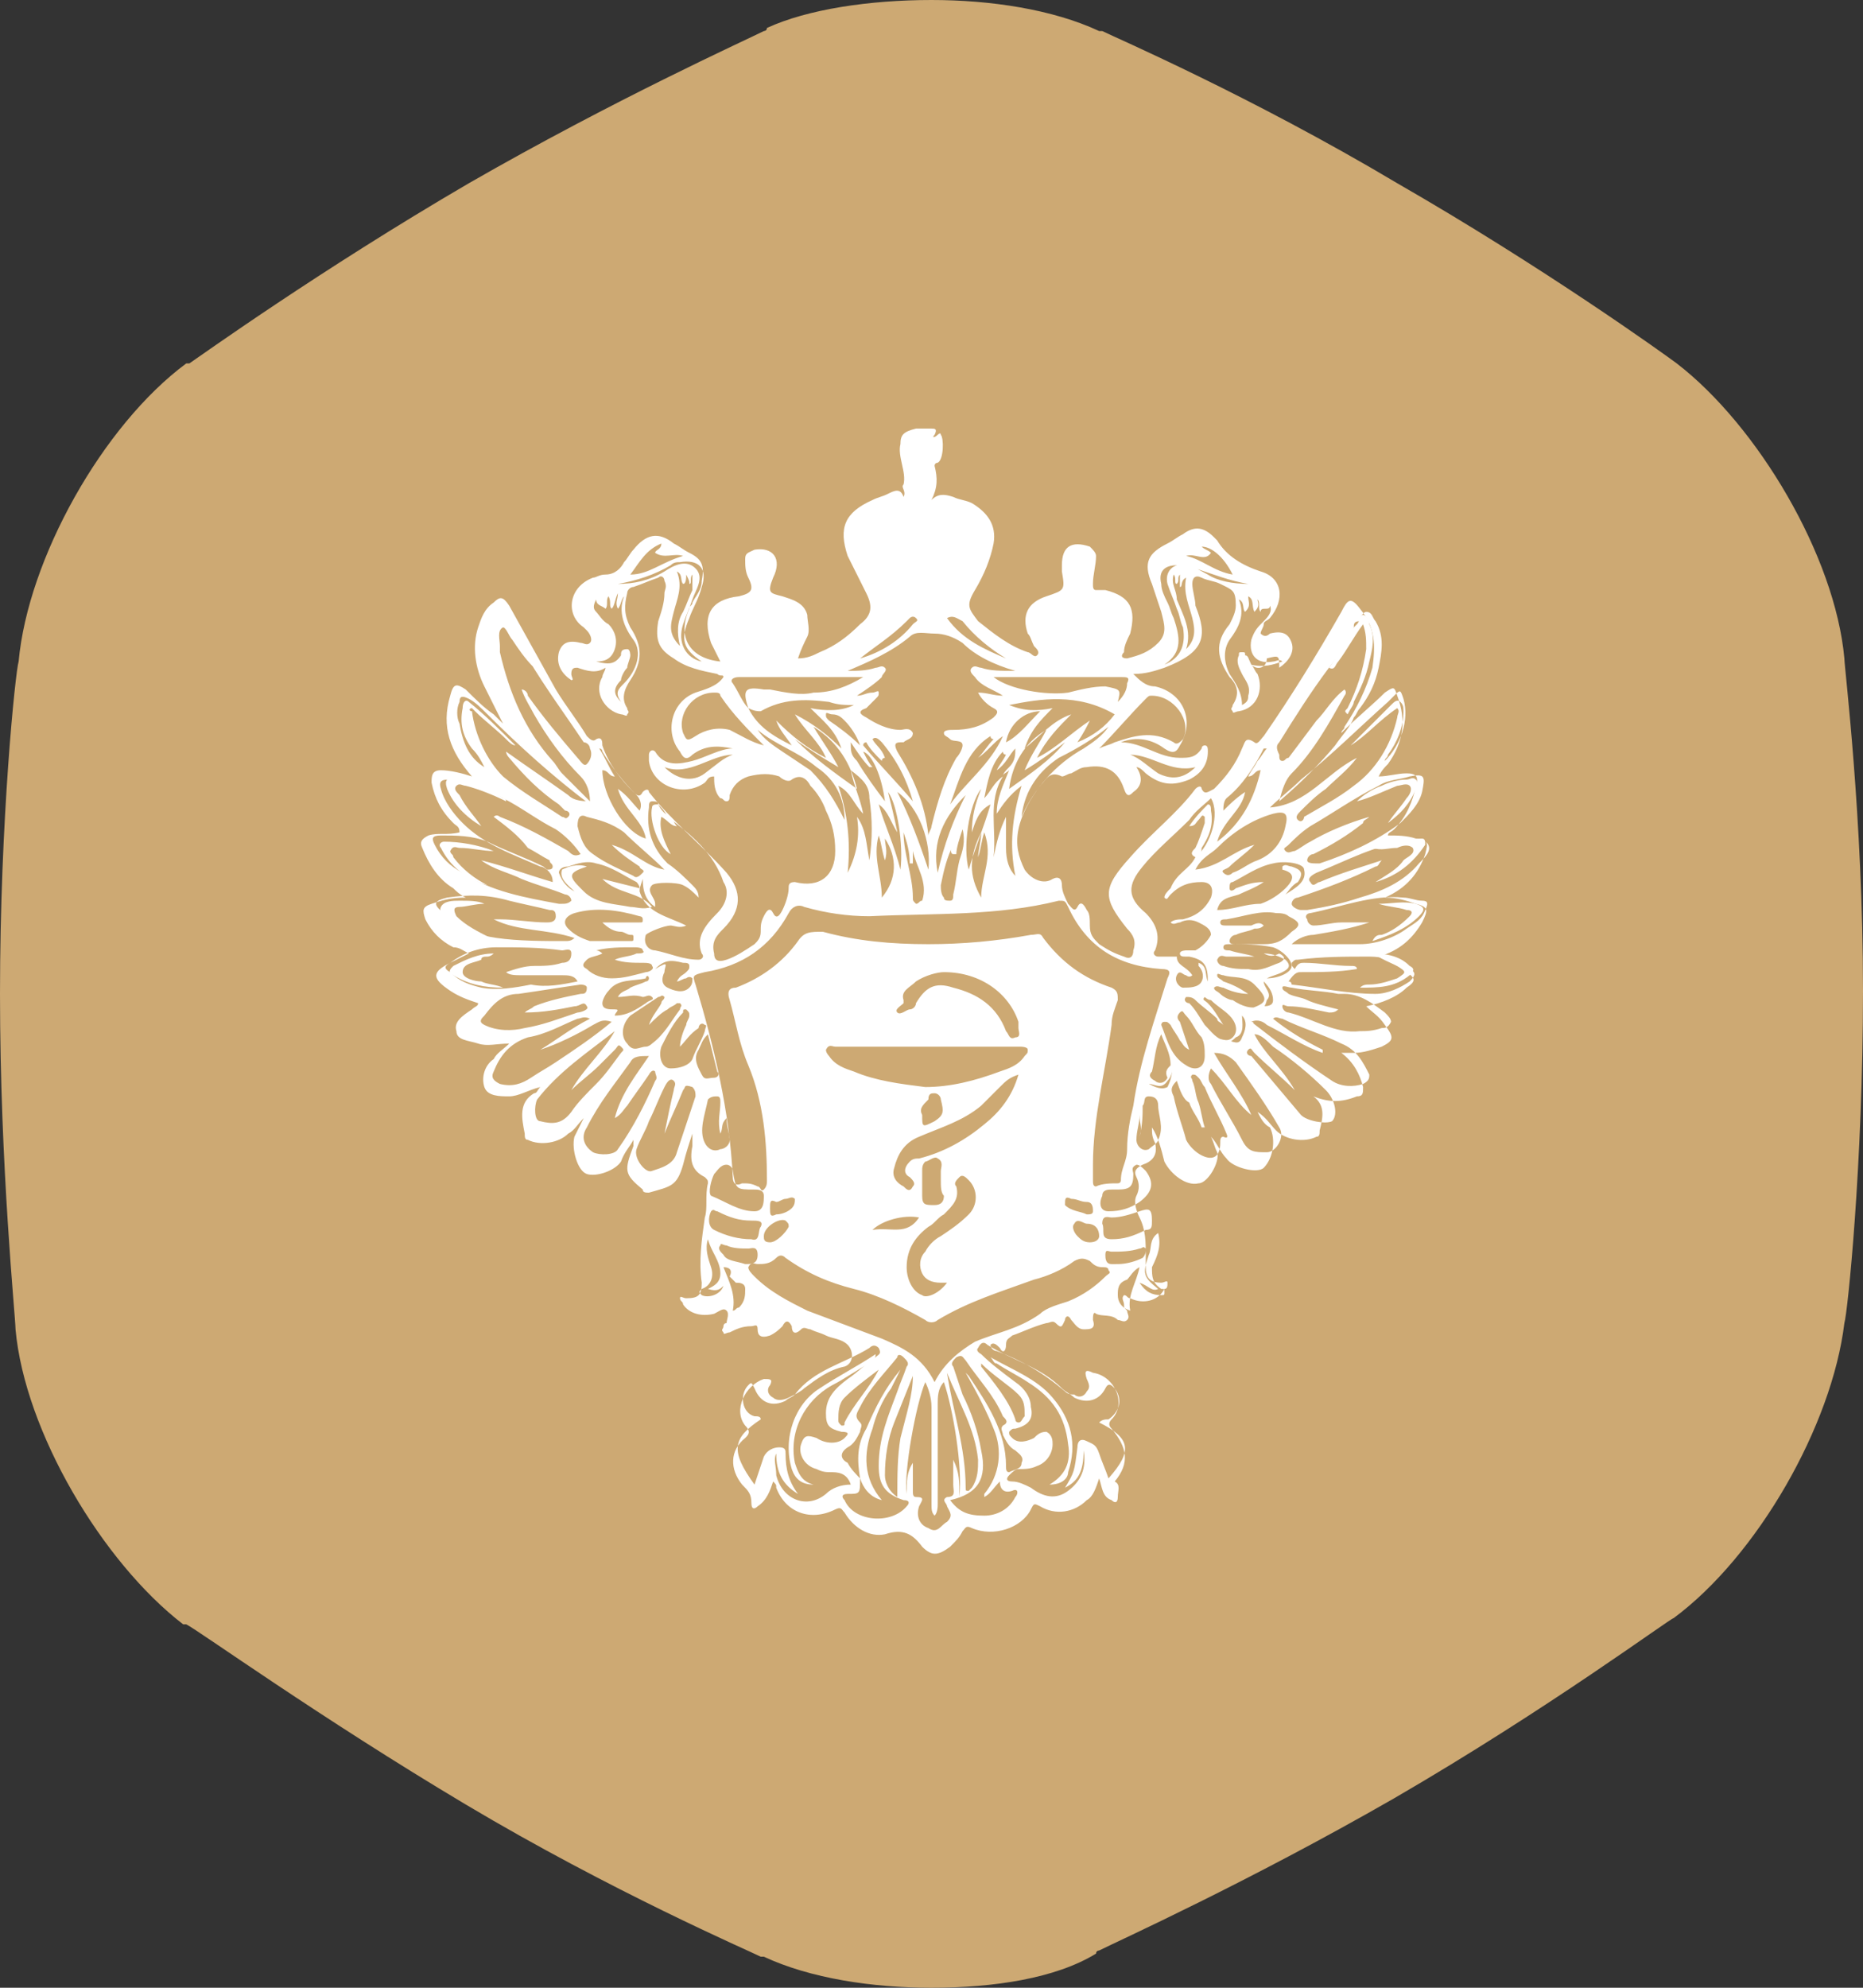 <?xml version="1.0" encoding="utf-8"?>
<!-- Generator: Adobe Illustrator 26.0.3, SVG Export Plug-In . SVG Version: 6.00 Build 0)  -->
<svg version="1.1" id="Layer_1" xmlns="http://www.w3.org/2000/svg" xmlns:xlink="http://www.w3.org/1999/xlink" x="0px" y="0px"
	 width="60px" height="64px" viewBox="0 0 60 64" style="enable-background:new 0 0 60 64;" xml:space="preserve">
<rect x="0" y="0" width="60" height="64" fill="#333333" stroke="none"/>
<style type="text/css">
	.st0{fill:#CDA973;}
	.st1{fill:#FFFFFF;}
</style>
<path class="st0" d="M54,11.7c2.6,2,5.1,6.2,5.4,9.5l0,0c0,0.3,0.6,5.1,0.6,10.7s-0.5,10.4-0.6,10.7l0,0c-0.4,3.3-2.8,7.5-5.5,9.5
	l0,0c-0.1,0-4,2.9-9,5.8c-4.7,2.7-8.9,4.6-9.5,4.9c0,0-0.1,0-0.1,0.1C34,63.7,32,64,30,64c-1.9,0-3.9-0.3-5.4-1h-0.1
	c-0.4-0.2-4.8-2.1-9.5-4.9c-4.7-2.8-8.6-5.6-9-5.8c0,0,0,0-0.1,0c-2.6-2-5.1-6.2-5.4-9.5l0,0C0.5,42.4,0,37.6,0,32
	s0.5-10.4,0.6-10.7l0,0C0.9,18,3.3,13.7,6,11.7c0,0,0,0,0.1,0c0.3-0.2,4.2-3,9-5.8C19.8,3.2,24,1.3,24.6,1c0,0,0.1,0,0.1-0.1
	C26,0.3,28,0,30,0c1.9,0,3.9,0.3,5.4,1h0.1c0.4,0.2,4.8,2.1,9.5,4.9C49.7,8.6,53.6,11.4,54,11.7L54,11.7z"/>
<g>
	<path class="st1" d="M40.3,21.4c0.1,0.1,0.1,0.2,0.2,0.3c0.2,0.5,0,1.1-0.6,1.2c-0.1,0-0.2,0.1-0.2,0c-0.1-0.1,0-0.1,0-0.2
		c0.2-0.3,0.2-0.6-0.1-0.9c-0.4-0.6-0.5-1.1,0-1.7c0.1-0.2,0.2-0.4,0.2-0.6c0-0.5-0.1-0.5-0.5-0.7c-0.2-0.1-0.4-0.1-0.6-0.2
		c-0.2-0.1-0.3,0-0.3,0.2c0,0.2,0.1,0.5,0.1,0.7c0.4,1,0.3,1.5-1,2c-0.3,0.1-0.6,0.2-1,0.2c0.2,0.2,0.4,0.4,0.7,0.4
		c0.9,0.2,1.3,1.1,0.8,1.9c-0.1,0.2-0.2,0.3-0.5,0.1c-0.4-0.3-0.9-0.4-1.4-0.2c0.7,0,1.2,0.5,1.9,0.5c0.3,0,0.5,0,0.7-0.3
		c0-0.1,0.1-0.1,0.1-0.1c0.1,0,0.1,0.1,0.1,0.2c0,0.4-0.2,0.7-0.6,0.9c-0.5,0.2-0.9,0.2-1.4-0.2c-0.1-0.1-0.2-0.2-0.3-0.2
		c0.2,0.3,0.2,0.6-0.1,0.8c-0.1,0.1-0.2,0.2-0.3-0.1c-0.2-0.6-0.6-0.8-1.2-0.7c-0.2,0-0.3,0.1-0.5,0.2c-0.1,0-0.2,0.1-0.3,0.1
		c-0.4-0.2-0.5,0.1-0.7,0.3c-0.3,0.4-0.6,0.9-0.7,1.4c-0.1,0.5,0,0.9,0.2,1.3c0.2,0.3,0.6,0.5,0.9,0.3c0.2-0.1,0.3,0,0.3,0.2
		c0,0.2,0.1,0.4,0.2,0.6c0.1,0.1,0.2,0.3,0.3,0.1c0.1-0.2,0.2-0.1,0.3,0.1c0.1,0.1,0.1,0.3,0.1,0.5c0,0.3,0.1,0.4,0.3,0.6
		c0.3,0.2,0.5,0.3,0.8,0.4c0.2,0.1,0.3,0,0.3-0.2c0.1-0.3,0-0.5-0.2-0.7c-0.8-1-0.8-1.3,0.1-2.3c0.7-0.8,1.5-1.4,2.1-2.2
		c0.1-0.1,0.2-0.1,0.2,0c0.1,0.2,0.2,0.1,0.4,0c0.4-0.4,0.7-0.8,0.9-1.3c0.1-0.2,0.1-0.4,0.4-0.2c0.1,0.1,0.2-0.1,0.3-0.2
		c0.9-1.3,1.7-2.6,2.5-4c0.2-0.4,0.3-0.5,0.6-0.1c0.5,0.6,0.5,1.2,0.4,1.9c-0.2,0.7-0.5,1.3-0.9,1.9c0,0.1-0.1,0.1-0.1,0.2
		c0.5-0.5,1-0.9,1.4-1.3c0.3-0.2,0.3-0.2,0.4,0.1c0.3,0.8,0.2,1.5-0.3,2.2c-0.1,0.1-0.2,0.2-0.3,0.4c0.3,0,0.6-0.1,0.9-0.1
		c0.3,0,0.4,0.1,0.3,0.4c-0.1,0.5-0.3,1-0.7,1.4c-0.1,0.1-0.2,0.1-0.2,0.2c0.3,0,0.6,0,0.9,0.1c0.4,0.1,0.4,0.1,0.3,0.5
		c-0.2,0.6-0.6,1.1-1.3,1.4c0.4,0,0.7,0.1,1,0.2c0.4,0.1,0.4,0.2,0.2,0.6c-0.3,0.5-0.7,0.9-1.4,1.1c0.3,0.2,0.7,0.3,0.9,0.5
		c0.3,0.2,0.3,0.3,0,0.5c-0.3,0.3-0.8,0.5-1.3,0.6c0.2,0.2,0.4,0.3,0.6,0.6c0.3,0.4,0.3,0.5-0.1,0.7c-0.3,0.1-0.6,0.2-0.9,0.2
		c-0.1,0-0.2,0-0.4,0c0.4,0.3,0.6,0.7,0.7,1.1c0,0.2,0,0.3-0.2,0.3c-0.5,0.2-0.9,0.2-1.4,0c0.4,0.3,0.3,0.7,0.2,1.1
		c0,0.1,0,0.2-0.1,0.2c-0.4,0.2-1,0.1-1.3-0.2c-0.2-0.2-0.3-0.4-0.6-0.6c0.1,0.2,0.2,0.4,0.4,0.5c0.2,0.4,0.1,1-0.2,1.3
		c-0.2,0.2-1,0-1.2-0.3c-0.2-0.2-0.3-0.5-0.5-0.7c0.1,0.2,0.1,0.3,0.2,0.5c0.1,0.3-0.3,1-0.6,1c-0.4,0.1-0.9-0.3-1.1-0.7
		c-0.1-0.4-0.2-0.8-0.4-1.1c0,0.2,0,0.3,0.1,0.5c0.1,0.4-0.1,0.6-0.4,0.7c-0.2,0.1-0.3,0.2-0.2,0.4c0.1,0.2,0.1,0.4,0,0.6
		c-0.1,0.2,0,0.5,0.1,0.7c0.2,0.4,0.2,0.8,0.2,1.2c0,0.1,0,0.3,0,0.4c0,0.3,0.1,0.5,0.5,0.5c0.1,0,0.2-0.1,0.2,0
		c0,0.1,0,0.2-0.1,0.2c-0.2,0.4-0.7,0.5-1.1,0.3c-0.1,0-0.1-0.1-0.2-0.1c-0.1,0.1,0,0.2,0,0.3c0,0.1,0,0.1,0.1,0.2
		c0,0.1,0.1,0.2,0,0.3c-0.1,0.1-0.2,0-0.3,0c-0.2-0.2-0.5-0.1-0.7-0.2c-0.1-0.1-0.1,0.1-0.1,0.2c0.1,0.3-0.1,0.3-0.3,0.3
		c-0.2,0-0.3-0.2-0.4-0.3c-0.1-0.2-0.2-0.1-0.2,0c-0.1,0.2-0.1,0.3-0.3,0.1c-0.1-0.1-0.2,0-0.3,0c-0.4,0.1-0.8,0.3-1.1,0.4
		c-0.1,0.1-0.2,0.1-0.2,0.3c0,0.2-0.1,0.3-0.2,0.1c-0.1-0.1-0.2-0.2-0.3-0.1c0,0.1,0.1,0.2,0.2,0.2c0.8,0.3,1.5,0.7,2.2,1.3
		c0.1,0.1,0.2,0.1,0.3,0.1c0.1,0.1,0.3,0.1,0.4-0.1c0.1-0.1,0.1-0.2,0-0.4c-0.1-0.3,0-0.3,0.2-0.2c0.7,0.1,1.1,1,0.6,1.5
		c-0.1,0.1-0.1,0.2,0,0.3c0.5,0.6,0.6,1.1,0.1,1.7C36.1,47.8,36,48,36,48.2c0,0.2-0.1,0.2-0.2,0.1c-0.3-0.1-0.3-0.4-0.4-0.7
		c-0.1,0.3-0.2,0.6-0.4,0.7c-0.4,0.4-1,0.5-1.5,0.2c-0.2-0.1-0.2-0.1-0.3,0.1c-0.3,0.6-1.2,0.9-1.9,0.6c-0.2-0.1-0.2,0-0.3,0.1
		c-0.1,0.2-0.2,0.3-0.4,0.5c-0.4,0.3-0.6,0.3-0.9,0c-0.3-0.4-0.6-0.6-1.2-0.4c-0.5,0.1-1-0.2-1.3-0.7c-0.1-0.1-0.1-0.2-0.3-0.1
		c-0.8,0.4-1.6,0.1-1.9-0.7c0-0.1,0-0.1-0.1-0.2c-0.1,0.3-0.2,0.6-0.5,0.8c-0.1,0.1-0.2,0.1-0.2-0.1c0-0.3-0.1-0.4-0.3-0.6
		c-0.4-0.5-0.4-1.1,0.1-1.5c0.1-0.1,0.2-0.2,0-0.4c-0.4-0.5,0-1.3,0.6-1.5c0.2,0,0.3,0,0.2,0.2c-0.1,0.1-0.1,0.3,0.1,0.4
		c0.1,0.1,0.3,0.1,0.5,0c0.2-0.1,0.4-0.2,0.5-0.3c0.4-0.3,0.8-0.6,1.3-0.7c0.3-0.1,0.3-0.5,0.1-0.7c-0.2-0.2-0.5-0.2-0.7-0.3
		c-0.2-0.1-0.3-0.1-0.5-0.2c-0.1,0-0.2-0.1-0.3,0c-0.2,0.2-0.3,0.1-0.3-0.1c-0.1-0.2-0.2-0.2-0.3,0c-0.1,0.1-0.2,0.2-0.4,0.3
		c-0.3,0.1-0.4,0-0.4-0.2c0-0.2-0.1-0.1-0.2-0.1c-0.3,0-0.5,0.1-0.7,0.2c-0.1,0-0.2,0.1-0.2,0c-0.1-0.1,0-0.1,0-0.2
		c0,0,0-0.1,0.1-0.1c0-0.1,0.1-0.3,0-0.4c-0.1-0.1-0.2,0-0.4,0.1c-0.4,0.1-0.8,0-1-0.3c0-0.1-0.1-0.1-0.1-0.2c0-0.1,0.1,0,0.2,0
		c0.4,0,0.5-0.1,0.5-0.5c-0.1-0.7,0-1.4,0.1-2.1c0.1-0.3,0-0.7,0.1-1.1c0-0.1,0-0.1-0.1-0.2c-0.4-0.2-0.5-0.5-0.4-1
		c0-0.1,0-0.2,0-0.4c-0.1,0.3-0.2,0.6-0.3,1c-0.2,0.7-0.4,0.7-1.1,0.9c-0.1,0-0.2,0-0.2-0.1c-0.6-0.5-0.6-0.6-0.3-1.4
		c0,0,0-0.1,0-0.2c-0.1,0.2-0.3,0.4-0.4,0.7c-0.2,0.3-0.8,0.5-1.1,0.4c-0.3-0.1-0.5-0.8-0.4-1.2c0.1-0.2,0.2-0.4,0.3-0.6
		c-0.2,0.2-0.3,0.4-0.5,0.5c-0.3,0.3-0.9,0.4-1.3,0.2c-0.1,0-0.1-0.1-0.1-0.2c-0.1-0.5-0.2-1,0.3-1.3c0.1,0,0.1-0.1,0.2-0.2
		c-0.4,0.1-0.7,0.3-1,0.3c-0.3,0-0.7,0-0.8-0.3c-0.1-0.3,0-0.7,0.3-0.9c0.1-0.2,0.3-0.3,0.5-0.5c-0.4,0-0.7,0.1-1,0
		c-0.3-0.1-0.7-0.1-0.7-0.4c-0.1-0.3,0.2-0.5,0.5-0.7c0.1-0.1,0.2-0.1,0.2-0.2c-0.3-0.1-0.6-0.2-0.9-0.4c-0.6-0.4-0.6-0.6,0-0.9
		c0.2-0.1,0.4-0.2,0.6-0.3c-0.2-0.1-0.3-0.2-0.5-0.2c-0.4-0.2-0.7-0.5-0.9-0.9c-0.1-0.3-0.1-0.4,0.2-0.5c0.3-0.1,0.6-0.2,1.1-0.2
		c-0.2-0.1-0.3-0.2-0.4-0.3c-0.5-0.3-0.8-0.8-1-1.3c-0.1-0.2,0-0.3,0.2-0.4c0.3-0.1,0.6,0,1-0.1c0-0.2-0.1-0.2-0.2-0.3
		c-0.4-0.4-0.6-0.8-0.7-1.3c0-0.2,0-0.4,0.3-0.4c0.3,0,0.7,0.1,1,0.2c-0.7-0.8-1-1.6-0.7-2.6c0.1-0.4,0.2-0.4,0.5-0.2
		c0.3,0.3,0.6,0.6,0.9,0.8c0.1,0.1,0.2,0.2,0.3,0.3c-0.2-0.4-0.4-0.8-0.6-1.2c-0.3-0.6-0.4-1.3-0.2-1.9c0.1-0.3,0.2-0.6,0.5-0.8
		c0.2-0.2,0.3-0.2,0.5,0.1c0.5,0.9,1,1.8,1.5,2.7c0.3,0.5,0.7,1,1,1.5c0.1,0.1,0.2,0.2,0.3,0.1c0.2-0.1,0.2,0.1,0.2,0.2
		c0.2,0.6,0.6,1.1,1,1.5c0.1,0.1,0.2,0.2,0.3,0c0.1-0.1,0.2-0.1,0.2,0c0.7,0.9,1.7,1.7,2.5,2.6c0.5,0.6,0.5,1.2-0.1,1.8
		c-0.2,0.2-0.4,0.4-0.3,0.8c0,0.2,0.1,0.3,0.4,0.2c0.3-0.1,0.6-0.3,0.9-0.5c0.1-0.1,0.2-0.2,0.2-0.4c0-0.2,0-0.3,0.1-0.5
		c0.1-0.2,0.2-0.3,0.3-0.1c0.1,0.2,0.2,0.1,0.3-0.1c0.1-0.2,0.2-0.5,0.2-0.7c0-0.1,0-0.2,0.2-0.2c0.8,0.2,1.3-0.2,1.3-1
		c0-0.5-0.1-0.9-0.3-1.3c-0.1-0.3-0.3-0.6-0.5-0.8c-0.1-0.2-0.3-0.4-0.6-0.2c-0.1,0.1-0.3,0-0.4-0.1c-0.3-0.1-0.6-0.1-1,0
		c-0.3,0.1-0.5,0.3-0.6,0.6c0,0.1,0,0.2-0.1,0.2c-0.1,0-0.1-0.1-0.2-0.1c-0.2-0.2-0.2-0.5-0.2-0.7c-0.2,0-0.2,0.1-0.3,0.2
		c-0.7,0.5-1.7,0.1-1.8-0.7c0-0.1,0-0.2,0-0.2c0-0.1,0.1-0.2,0.2-0.1c0.3,0.5,0.8,0.4,1.2,0.3c0.4-0.1,0.9-0.4,1.3-0.4
		c-0.5-0.1-0.9-0.1-1.3,0.2c-0.2,0.2-0.3,0.1-0.4-0.1c-0.5-0.6-0.3-1.6,0.5-1.9c0.3-0.1,0.7-0.2,0.9-0.5c0-0.1-0.1,0-0.2-0.1
		c-0.5-0.1-1-0.2-1.4-0.5c-0.5-0.3-0.6-0.6-0.5-1.2c0.1-0.3,0.2-0.6,0.2-0.9c0-0.1,0.1-0.2,0-0.4c0-0.1-0.1-0.2-0.2-0.1
		c-0.3,0.1-0.5,0.2-0.8,0.3c-0.1,0-0.2,0.1-0.2,0.2c-0.1,0.4-0.1,0.7,0.1,1.1c0.4,0.6,0.4,1.1,0,1.7c-0.2,0.3-0.3,0.6-0.1,0.9
		c0,0.1,0.1,0.1,0,0.2c0,0.1-0.1,0-0.2,0c-0.5-0.1-0.9-0.7-0.6-1.2c0-0.1,0.1-0.2,0.1-0.3c-0.3,0.2-0.6,0.1-0.9,0
		c-0.1,0-0.2,0-0.2,0.2c0,0.1,0.1,0.2,0,0.2c-0.3-0.2-0.5-0.5-0.4-0.9c0.1-0.3,0.3-0.4,0.7-0.3c0.1,0,0.2,0.1,0.3,0
		c0.1-0.1,0-0.3-0.1-0.4c0,0-0.1-0.1-0.1-0.1c-0.6-0.4-0.5-1.3,0.3-1.6c0.1,0,0.2-0.1,0.4-0.1c0.3,0,0.5-0.2,0.6-0.4
		c0.1-0.1,0.2-0.3,0.3-0.4c0.4-0.5,0.8-0.6,1.3-0.2c0.2,0.1,0.3,0.2,0.5,0.3c0.4,0.2,0.5,0.4,0.4,0.9c0,0.3-0.2,0.5-0.3,0.7
		c0,0.1-0.1,0.1-0.1,0.2c-0.4,0.9,0,1.6,1,1.7c-0.1-0.2-0.2-0.4-0.3-0.6c-0.3-0.9,0-1.4,0.9-1.5c0.4-0.1,0.5-0.2,0.3-0.6
		c-0.1-0.2-0.1-0.4-0.1-0.6c0-0.2,0.1-0.2,0.3-0.3c0.6-0.1,0.9,0.3,0.6,0.9c-0.2,0.5-0.1,0.5,0.3,0.6c0.3,0.1,0.7,0.2,0.8,0.6
		c0,0.2,0.1,0.5,0,0.7c-0.1,0.2-0.2,0.4-0.3,0.7c0.3,0,0.5-0.1,0.7-0.2c0.5-0.2,0.9-0.5,1.3-0.9c0.4-0.3,0.4-0.6,0.2-1
		c-0.2-0.4-0.4-0.8-0.6-1.2c-0.3-0.9-0.1-1.4,0.8-1.8c0.2-0.1,0.3-0.1,0.5-0.2c0.2-0.1,0.4-0.2,0.5,0.1c0.1-0.2-0.1-0.3,0-0.4
		c0.1-0.4-0.2-0.9-0.1-1.3c0-0.3,0.1-0.4,0.5-0.5c0.2,0,0.3,0,0.5,0c0.1,0,0.2,0,0.1,0.2c-0.1,0.1,0,0.1,0.1,0c0,0,0.1-0.1,0.1,0
		c0.1,0.1,0.1,0.8-0.1,0.9c0,0-0.1,0-0.1,0.1c0.1,0.4,0.1,0.7-0.1,1.1c0.2-0.2,0.4-0.2,0.7-0.1c0.2,0.1,0.4,0.1,0.6,0.2
		c0.5,0.3,0.8,0.7,0.7,1.3c-0.1,0.5-0.3,1-0.6,1.5c-0.3,0.5-0.2,0.6,0.1,1c0.5,0.4,1,0.8,1.6,1c0.1,0,0.2,0.2,0.3,0.1
		c0.1-0.1,0-0.2-0.1-0.3c-0.1-0.2-0.1-0.3-0.2-0.4c-0.2-0.6,0-1,0.6-1.2c0.6-0.2,0.6-0.2,0.5-0.8c0-0.1,0-0.1,0-0.2
		c0-0.6,0.3-0.8,0.9-0.6c0.1,0.1,0.2,0.2,0.2,0.3c0,0.3-0.1,0.6-0.1,0.9c0,0.1,0,0.2,0.1,0.2c0.1,0,0.2,0,0.3,0
		c0.8,0.2,1,0.6,0.8,1.4c-0.1,0.2-0.2,0.4-0.2,0.6c-0.1,0.1-0.1,0.2,0.1,0.2c0.4-0.1,0.7-0.2,1-0.5c0.3-0.3,0.2-0.6,0.1-1
		c-0.1-0.3-0.2-0.6-0.3-0.9c-0.3-0.7-0.1-1,0.5-1.3c0.2-0.1,0.3-0.2,0.5-0.3c0.4-0.3,0.7-0.2,1,0.1c0,0,0.1,0.1,0.1,0.1
		c0.3,0.5,0.8,0.8,1.4,1c0.7,0.2,0.8,0.9,0.3,1.5c-0.1,0.1-0.2,0.1-0.2,0.2s-0.1,0.2-0.1,0.3c0.1,0.1,0.2,0.1,0.3,0
		c0.4-0.1,0.6,0,0.7,0.3c0.1,0.3-0.1,0.6-0.4,0.8c0,0,0,0,0,0c0-0.4,0-0.4-0.4-0.3C40.8,21.5,40.5,21.6,40.3,21.4
		c0.4,0.1,0.7,0,1-0.1c-0.1-0.1-0.2,0-0.3,0c-0.5,0.1-0.8-0.2-0.7-0.7c0.1-0.3,0.2-0.4,0.4-0.6c0.1-0.1,0.3-0.3,0.2-0.5
		c0,0.2-0.3,0-0.3,0.2c-0.1-0.1,0-0.3-0.1-0.4c0,0.1,0.1,0.2-0.1,0.4c-0.1-0.2,0-0.4-0.2-0.5c0,0.2,0.1,0.3-0.1,0.5
		c-0.1-0.1,0-0.3-0.2-0.4c0.2,0.5,0,0.9-0.3,1.3c-0.2,0.3-0.2,0.7,0,1.1c0.2,0.3,0.4,0.6,0.4,1c0.2-0.1,0.2-0.2,0.2-0.3
		c0.1-0.3-0.1-0.5-0.2-0.7c-0.1-0.2-0.2-0.4-0.1-0.6c0-0.1,0-0.1,0.1-0.1c0.1,0,0.1,0,0.1,0.1C40.2,21.1,40.2,21.2,40.3,21.4z
		 M43.6,20.2c-0.2,0.5-0.5,0.9-0.8,1.3c-0.6,0.8-1.1,1.6-1.6,2.4c-0.1,0.1-0.1,0.2,0,0.4c0,0.1,0,0.2,0.1,0.2c0.1,0,0.1-0.1,0.2-0.1
		c0.3-0.4,0.6-0.8,0.9-1.2c0.3-0.3,0.5-0.7,0.9-1c0.1,0.1,0,0.2,0,0.2c-0.5,0.9-1,1.8-1.7,2.5c-0.2,0.2-0.3,0.5-0.4,0.9
		c0.7-0.6,1.3-1.2,1.8-1.8c0.2-0.3,0.5-0.6,0.6-0.9c0.1-0.1,0.1-0.2,0.2-0.3c0.3-0.4,0.5-0.8,0.6-1.3c0.1-0.5,0.2-1-0.1-1.5
		c-0.1-0.1-0.1-0.3-0.3-0.3c-0.1,0-0.2,0.2-0.2,0.3C43.6,20,43.6,20.1,43.6,20.2z M32.3,25c0-0.1,0.1-0.2,0.2-0.3
		c0.2-0.2,0.2-0.4,0.2-0.6c-0.2,0.2-0.3,0.5-0.6,0.7c0.1-0.2,0.2-0.3,0.3-0.5c0,0-0.1,0-0.1-0.1c-0.4,0.4-0.5,1-0.6,1.5
		C31.9,25.5,32,25.2,32.3,25c-0.5,0.8-0.2,1.7-0.3,2.6c0.1-0.5,0.2-0.9,0.4-1.3c0,0.3,0,0.6,0,1c0,0.4,0.1,0.7,0.3,0.9
		c-0.2-1-0.1-1.9,0.2-2.9c-0.4,0.3-0.6,0.6-0.8,0.9c0-0.5,0.2-0.9,0.4-1.4C32.4,24.9,32.3,24.9,32.3,25z M24.1,22.8
		c-0.2-0.6-0.1-0.7,0.5-0.6c0.1,0,0.1,0,0.2,0c0.5,0.1,1,0.2,1.4,0.1c0.6,0,1.1-0.2,1.6-0.5c-0.3,0-0.7,0-1,0c-1,0-2,0-3,0
		c-0.2,0-0.3,0.1-0.2,0.2C23.8,22.3,23.9,22.6,24.1,22.8c0.3,0.6,0.8,0.9,1.4,1.2c-0.2-0.3-0.4-0.5-0.5-0.8c0.5,0.5,1,0.9,1.6,1.2
		c-0.2-0.5-0.7-0.9-1-1.4c0.6,0.3,1.1,0.7,1.5,1.1c-0.2-0.6-0.6-0.9-1-1.3c0.5,0.1,1,0.1,1.4-0.1c-0.3,0-0.5,0-0.8-0.1
		c-0.8-0.1-1.5-0.1-2.2,0.3C24.4,22.9,24.3,22.9,24.1,22.8z M27.7,47.6L27.7,47.6c0,0.5,0,0.5-0.4,0.5c-0.2,0-0.2,0.1-0.1,0.2
		c0.3,0.7,1.5,0.8,2,0.2c0.1-0.1,0.1-0.2-0.1-0.2c-0.6-0.2-0.8-0.5-0.8-1.1c0-0.9,0.3-1.6,0.6-2.4c0.1-0.3,0.2-0.5,0.3-0.8
		c0.1-0.1,0-0.2-0.1-0.3c-0.1-0.1-0.2-0.1-0.2,0c-0.4,0.5-0.9,1-1.2,1.6c-0.1,0.2-0.2,0.3,0,0.5c0.1,0.1,0,0.2,0,0.3
		c-0.1,0.2-0.2,0.4-0.4,0.5c-0.3,0.2-0.2,0.4,0,0.5C27.4,47.3,27.6,47.5,27.7,47.6z M21.5,26.3c-0.1-0.2-0.2-0.3-0.3-0.4
		c0-0.1-0.1-0.1-0.2-0.1c-0.1,0-0.1,0.1-0.1,0.2c-0.1,0.7,0.1,1.3,0.6,1.8c0.3,0.2,0.6,0.5,0.8,0.7c0.1,0.1,0.2,0.2,0.2,0.4
		c-0.2-0.2-0.3-0.3-0.5-0.4c-0.2-0.1-0.9-0.1-1,0c-0.2,0.2,0.1,0.4,0.1,0.6c0,0,0,0,0,0.1c-0.3-0.2-0.4-0.5-0.4-0.9
		c-0.1,0.3-0.1,0.3-0.1,0.4c0.2,0.7,0.9,0.8,1.5,1.1c-0.2,0.1-0.4,0-0.5,0c-0.2,0-0.7,0.2-0.8,0.3c-0.1,0.3,0.1,0.5,0.3,0.5
		c0.5,0.1,0.9,0.3,1.4,0.3c0.1,0,0.2-0.1,0.1-0.2c-0.2-0.5,0.1-0.9,0.5-1.3c0.3-0.3,0.4-0.7,0.2-1C23,27.5,22.3,26.9,21.5,26.3
		C21.6,26.3,21.6,26.3,21.5,26.3z M38.5,27.6c0.5-0.4,0.8-1.4,0.5-1.9c-0.2,0.2-0.5,0.4-0.7,0.7c-0.5,0.5-1.1,1-1.5,1.5
		c-0.5,0.6-0.5,1,0.1,1.5c0.3,0.3,0.5,0.7,0.3,1.2c-0.1,0.1,0,0.2,0.1,0.2c0.1,0,0.3,0,0.4,0c0.1,0,0.2,0,0.2,0
		c0,0.3,0.3,0.3,0.5,0.6c-0.1,0.1-0.2,0-0.2,0c-0.1,0-0.2-0.2-0.3,0c-0.1,0.2,0.1,0.4,0.2,0.4c0.2,0,0.5,0,0.6-0.2
		c0.1-0.2,0-0.4-0.1-0.5c0,0,0-0.1,0-0.1c0.3,0.1,0.2,0.4,0.3,0.6c0-0.5-0.1-0.7-0.6-0.8c0,0-0.1,0-0.1,0c-0.1,0-0.2,0-0.2-0.1
		c0-0.1,0.2-0.1,0.2-0.1c0.1,0,0.2,0,0.3,0c0.2-0.1,0.4-0.3,0.5-0.5c0-0.2-0.2-0.3-0.4-0.4c-0.2-0.1-0.4-0.1-0.6,0
		c-0.1,0-0.2,0.1-0.3,0c0.1-0.1,0.3-0.1,0.4-0.1c0.4-0.1,0.7-0.3,0.9-0.7c0.1-0.3,0-0.5-0.3-0.5c-0.4,0-0.7,0.1-1,0.4
		c-0.1,0.1-0.1,0.2-0.2,0.1c0-0.1,0.1-0.2,0.2-0.3C37.9,28.1,38.3,28,38.5,27.6L38.5,27.6z M35.2,37.5c0,0.2,0,0.3,0,0.5
		c0,0.1,0,0.2,0.1,0.2c0.2-0.1,0.5-0.1,0.7-0.1c0.1,0,0.1-0.1,0.1-0.1c0-0.4,0.2-0.6,0.2-1c0-0.5,0.1-1,0.2-1.4
		c0.2-1.4,0.7-2.8,1.1-4.1c0.1-0.2,0.1-0.3-0.2-0.3c-1.4-0.1-2.4-0.7-3-2c-0.1-0.2-0.1-0.2-0.3-0.2c-2,0.5-4,0.4-6.1,0.5
		c-0.7,0-1.4-0.1-2.1-0.3c-0.2-0.1-0.4,0-0.5,0.2c-0.6,1.1-1.5,1.7-2.7,1.9c-0.4,0.1-0.4,0.1-0.3,0.4c0.6,2,1.1,4.1,1.2,6.2
		c0,0.2,0.1,0.3,0.3,0.2c0.2,0,0.3,0,0.5,0.1c0.1,0,0.1,0.2,0.2,0.1c0.1-0.1,0.1-0.2,0.1-0.3c0-1.2-0.1-2.5-0.6-3.7
		c-0.3-0.7-0.4-1.4-0.6-2.1c-0.1-0.3,0-0.4,0.2-0.4c0.8-0.3,1.5-0.8,2-1.5c0.2-0.3,0.4-0.3,0.8-0.3c1.1,0.3,2.2,0.4,3.4,0.4
		c1.1,0,2.2-0.1,3.3-0.3c0.2,0,0.3-0.1,0.4,0.1c0.6,0.8,1.3,1.3,2.2,1.6c0.2,0.1,0.2,0.2,0.2,0.4c-0.1,0.3-0.2,0.5-0.2,0.8
		C35.6,34.5,35.2,36,35.2,37.5z M27.6,22.4c0.2,0,0.3-0.1,0.5-0.1c0.1,0,0.2-0.1,0.2,0c0,0.1,0,0.1-0.1,0.2
		c-0.1,0.1-0.2,0.2-0.3,0.3c-0.3,0.1-0.2,0.2,0,0.3c0.3,0.2,0.7,0.4,1.1,0.4c0.1,0,0.3-0.1,0.4,0.1c0,0.2-0.2,0.2-0.3,0.3
		c0,0-0.1,0-0.1,0c-0.2,0-0.2,0.1-0.1,0.3c0.5,0.8,0.9,1.7,1,2.7c0-0.1,0.1-0.2,0.1-0.3c0.2-0.8,0.4-1.5,0.8-2.2
		c0.1-0.1,0.2-0.3,0.2-0.4c0-0.2-0.3-0.1-0.4-0.2c-0.1-0.1-0.2-0.1-0.2-0.2c0-0.1,0.2-0.1,0.3-0.1c0.5,0,0.9-0.1,1.3-0.4
		c0.1-0.1,0.2-0.2,0-0.3c-0.2-0.1-0.4-0.3-0.5-0.5c0.3,0,0.5,0.1,0.8,0.1c-0.3-0.2-0.7-0.3-0.9-0.6c-0.1-0.1-0.2-0.2-0.1-0.3
		c0.1-0.1,0.2,0,0.3,0c0.3,0.1,0.6,0.1,1.1,0.1c-0.7-0.2-1.3-0.5-1.7-0.9c-0.3-0.2-0.6-0.3-0.9-0.3c-0.3,0-0.6-0.1-0.8,0.1
		c-0.6,0.5-1.3,0.8-2,1.1c0.3,0,0.6,0,0.9-0.1c0.1,0,0.2-0.1,0.3,0c0.1,0.1-0.1,0.2-0.1,0.3C28.2,22,27.9,22.2,27.6,22.4z
		 M30.1,44.5c0.3-0.6,0.8-1,1.3-1.3c0.7-0.3,1.4-0.4,2.1-0.9c0.2-0.2,0.6-0.3,0.9-0.4c0.5-0.2,0.9-0.5,1.2-0.8
		c0.1-0.1,0.2-0.1,0.1-0.2c0-0.1-0.1-0.1-0.2-0.1c-0.2,0-0.3-0.1-0.4-0.2c-0.2-0.1-0.3-0.1-0.5,0c-0.4,0.3-0.9,0.5-1.3,0.6
		c-1.1,0.4-2.1,0.7-3.1,1.3c-0.1,0.1-0.3,0.1-0.4,0c-0.7-0.4-1.5-0.8-2.3-1c-0.8-0.2-1.5-0.5-2.2-1c-0.1-0.1-0.2-0.1-0.3,0
		c-0.2,0.2-0.4,0.2-0.6,0.2c-0.1,0-0.2-0.1-0.3,0.1c0,0.1,0.1,0.2,0.2,0.3c0.5,0.5,1.1,0.8,1.7,1.1c0.8,0.3,1.6,0.6,2.4,0.9
		C29.1,43.4,29.7,43.7,30.1,44.5z M35.4,45.8c0.1-0.1,0.2-0.1,0.3-0.1c0.3-0.2,0.5-0.6,0.2-1c-0.1-0.1-0.2-0.2-0.3,0
		c-0.2,0.4-0.6,0.5-1,0.3c-0.1-0.1-0.3-0.2-0.4-0.3c-0.7-0.7-1.6-0.9-2.4-1.4c-0.1-0.1-0.2-0.1-0.3,0.1c-0.1,0.1,0.1,0.2,0.1,0.2
		c0.3,0.3,0.7,0.6,1.1,0.9c0.3,0.2,0.5,0.5,0.5,0.8c0.1,0.4-0.1,0.6-0.5,0.7c-0.1,0-0.1,0-0.2,0.1c0,0.1,0,0.1,0.1,0.2
		c0.2,0.2,0.5,0.1,0.7,0c0.1-0.1,0.2-0.2,0.4-0.2c0.2,0.1,0.2,0.3,0.2,0.4c0,0.3-0.2,0.6-0.5,0.7c-0.2,0.1-0.4,0.1-0.6,0.1
		c-0.1,0-0.2,0.1-0.3,0.2c-0.1,0.1-0.1,0.2,0.1,0.2c0.2,0,0.4,0.1,0.6,0.2c0.4,0.3,0.8,0.4,1.2,0.1c0.4-0.3,0.6-0.7,0.5-1.3
		c0,0.7-0.2,1-0.6,1.2c0.3-0.5,0.3-0.5,0.4-1.3c0-0.2,0.1-0.3,0.3-0.2c0.2,0.1,0.3,0.1,0.4,0.4c0.1,0.3,0.2,0.5,0.3,0.8
		C36.5,46.7,36.4,46.3,35.4,45.8z M24.3,47.8c0.1-0.3,0.2-0.6,0.3-0.9c0.1-0.2,0.3-0.3,0.5-0.3c0.2,0,0.2,0.1,0.2,0.2
		c0,0.5,0.1,0.9,0.4,1.3c-0.5-0.3-0.7-0.7-0.7-1.3c-0.1,0.2,0,0.4,0,0.7c0.2,0.8,1,1.1,1.6,0.6c0.2-0.2,0.5-0.3,0.8-0.3
		c-0.1-0.3-0.3-0.4-0.6-0.4c-0.2,0-0.3,0-0.5-0.1c-0.4-0.1-0.6-0.5-0.5-0.8c0.1-0.3,0.2-0.3,0.5-0.2c0.3,0.2,0.7,0.2,0.9,0
		c0.1-0.1,0.2-0.2-0.1-0.2c-0.4-0.1-0.5-0.2-0.5-0.6c0-0.5,0.3-0.8,0.7-1.1c0.3-0.2,0.6-0.5,0.9-0.7c0.1-0.1,0.2-0.1,0.1-0.3
		c-0.1-0.1-0.2-0.1-0.3,0c-0.8,0.5-1.8,0.7-2.4,1.5c-0.1,0.1-0.2,0.1-0.3,0.2c-0.4,0.2-0.8,0.1-1-0.4c-0.1-0.2-0.1-0.2-0.2-0.1
		c-0.3,0.3-0.2,0.9,0.2,1c0.1,0,0.2,0,0.2,0.1C23.6,46.3,23.5,46.7,24.3,47.8z M29.9,33.7c-1,0-2,0-3,0c-0.1,0-0.2-0.1-0.3,0.1
		c0,0.1,0.1,0.2,0.1,0.2c0.2,0.3,0.5,0.4,0.8,0.5c0.7,0.3,1.5,0.4,2.3,0.5c0.8,0,1.6-0.2,2.4-0.5c0.3-0.1,0.6-0.2,0.8-0.5
		c0.1-0.1,0.1-0.1,0.1-0.2c0-0.1-0.2-0.1-0.3-0.1C32,33.7,31,33.7,29.9,33.7z M30.9,48.2c0.1-1-0.2-2.8-0.5-3.7
		c-0.2,0.2-0.2,0.5-0.2,0.7c0,1.1,0,2.1,0,3.2c0,0.1,0,0.3-0.1,0.4c-0.1-0.1-0.1-0.2-0.1-0.4c0-1,0-2.1,0-3.1c0-0.3-0.1-0.6-0.2-0.8
		c-0.3,0.7-0.7,2.9-0.6,3.6c0-0.4,0-0.7,0.2-1c0,0.3,0,0.6,0,0.9c0,0.1,0,0.2,0.1,0.2c0.3,0,0.2,0.1,0.1,0.3c-0.1,0.3,0,0.6,0.3,0.7
		c0.3,0.2,0.4-0.1,0.6-0.2c0.2-0.2,0.1-0.3,0-0.5c0-0.1-0.2-0.2,0-0.3c0.3,0,0.2-0.2,0.2-0.4c0-0.3,0-0.5,0-0.8
		C30.9,47.4,30.9,47.7,30.9,48.2z M17.2,21.5C17.2,21.5,17.1,21.5,17.2,21.5c-0.3-0.3-0.5-0.6-0.7-0.9c-0.1-0.1-0.2-0.4-0.3-0.4
		c-0.2,0.1-0.1,0.4-0.1,0.6c0,0.1,0,0.1,0,0.2c0.3,1.3,0.8,2.5,1.7,3.5c0.1,0.1,0.2,0.3,0.3,0.4c0.3,0.3,0.6,0.6,0.9,0.9
		c0-0.3-0.1-0.6-0.3-0.8c-0.6-0.6-1.1-1.3-1.5-2c-0.1-0.2-0.3-0.5-0.4-0.8c0.1,0,0.2,0.1,0.2,0.2c0.5,0.7,1,1.3,1.6,2
		c0.1,0.1,0.2,0.3,0.3,0.2c0.1-0.1,0.2-0.3,0.1-0.5c0-0.1-0.1-0.2-0.2-0.2c-0.6-0.9-1.2-1.7-1.8-2.7c-0.1-0.1-0.1-0.2-0.3-0.3
		C16.9,21,17.1,21.2,17.2,21.5z M44.1,26.3c-0.1,0.1-0.2,0.1-0.2,0.2c-0.5,0.4-1,0.7-1.6,1c-0.1,0-0.2,0.1-0.2,0.2
		c0,0.1,0.2,0.1,0.3,0.1c0,0,0.1,0,0.1,0c0.9-0.3,1.8-0.7,2.6-1.3c0.3-0.3,0.6-0.6,0.7-1c0.1-0.5,0.1-0.6-0.4-0.5
		c-0.3,0.1-0.7,0.1-1,0.3c-0.8,0.4-1.5,0.9-2.2,1.3c-0.3,0.2-0.5,0.4-0.7,0.6c-0.1,0.1-0.2,0.1-0.1,0.2c0.1,0.1,0.2,0,0.3,0
		c0.2-0.1,0.3-0.2,0.5-0.3C42.7,26.8,43.4,26.5,44.1,26.3z M31.1,44.2c0.1,0.1,0.1,0.1,0.1,0.1c0.6,0.9,1.2,1.8,1.2,2.9
		c0,0.1,0,0.2,0.1,0.2c0.2-0.1,0.4-0.1,0.4-0.3c0.1-0.2-0.1-0.3-0.2-0.4c-0.2-0.1-0.3-0.3-0.4-0.5c0-0.1-0.1-0.2,0-0.3
		c0.2-0.1,0.1-0.2,0-0.3c-0.3-0.7-0.8-1.2-1.2-1.8c-0.1-0.1-0.1-0.2-0.3-0.1c-0.1,0.1-0.2,0.2-0.1,0.3c0.1,0.3,0.2,0.6,0.3,0.9
		c0.3,0.6,0.5,1.2,0.6,1.8c0.2,0.9-0.1,1.4-1,1.6c0.3,0.4,0.6,0.5,1.1,0.5c0.4,0,0.8-0.2,1-0.6c0.1-0.1,0.1-0.3-0.1-0.2
		c-0.3,0.1-0.4-0.1-0.4-0.3c-0.2,0.2-0.3,0.4-0.5,0.5c0-0.1,0-0.1,0-0.1c0.5-0.6,0.6-1.4,0.3-2.1C31.8,45.5,31.5,44.9,31.1,44.2z
		 M16.6,24C16.6,24,16.6,24,16.6,24c-0.1,0-0.2-0.1-0.3-0.2c-0.3-0.3-0.7-0.6-1-0.9c0,0-0.1-0.1-0.1-0.1c-0.1,0-0.1,0.1,0,0.1
		c0.1,0.8,0.5,1.6,1,2.1c0.6,0.5,1.3,0.9,1.9,1.3c0.1,0,0.1,0.1,0.2,0c0.1-0.1,0-0.2-0.1-0.2c-0.1-0.1-0.1-0.1-0.2-0.2
		c-0.6-0.4-1.1-0.9-1.6-1.5c0,0-0.1-0.1-0.1-0.2c0.7,0.5,1.3,0.9,2,1.4c0.2,0.2,0.5,0.2,0.8,0.2C19,26,19,26,19,25.9
		C17.8,25,16.7,24,15.7,23c-0.2-0.2-0.4-0.4-0.6-0.5c-0.2-0.1-0.3-0.1-0.3,0.1c-0.1,0.2-0.1,0.5,0,0.7c0.1,0.6,0.3,1.1,0.8,1.4
		c-0.1-0.2-0.2-0.4-0.4-0.6c-0.3-0.4-0.4-0.8-0.3-1.3c0-0.2,0.1-0.3,0.2-0.2C15.6,23,16.1,23.5,16.6,24z M43.5,24
		c0.4-0.4,0.9-0.9,1.3-1.3c0.1-0.1,0.2-0.2,0.3-0.1c0.1,0.1,0.1,0.2,0.1,0.3c0,0.5-0.2,1-0.5,1.4c0,0.1-0.1,0.1-0.1,0.2
		c0.5-0.5,0.8-1.3,0.6-2c-0.1-0.3-0.1-0.3-0.3-0.1c-0.1,0.1-0.1,0.1-0.2,0.2c-0.9,0.8-1.8,1.7-2.8,2.5c-0.3,0.3-0.7,0.6-1,0.9
		c1.2-0.1,1.8-1.1,2.8-1.6c-0.3,0.4-0.7,0.7-1,1c-0.3,0.2-0.6,0.5-0.8,0.7c-0.1,0.1-0.2,0.2-0.1,0.3c0.1,0.1,0.2,0,0.2-0.1
		c0.5-0.3,1.1-0.6,1.6-1c0.7-0.5,1.2-1.3,1.4-2.2c0-0.1,0.1-0.2,0-0.3C44.4,23.2,44,23.7,43.5,24z M15.9,26.3c0.1-0.1,0.2,0,0.2,0
		c0.8,0.3,1.5,0.7,2.2,1.1c0.1,0.1,0.2,0.2,0.4,0.1c-0.2-0.3-0.5-0.6-0.8-0.8c-0.6-0.3-1.1-0.7-1.7-1c-0.5-0.3-1.1-0.5-1.7-0.6
		c-0.2,0-0.4,0-0.3,0.3c0.1,0.4,0.4,0.8,0.7,1.1c0.7,0.7,1.6,1,2.5,1.4c0.1,0,0.2,0.1,0.2,0.1c0.1,0,0.2,0,0.2-0.1
		c0-0.1-0.1-0.1-0.1-0.2c-0.2-0.1-0.5-0.3-0.7-0.4C16.7,26.9,16.3,26.6,15.9,26.3z M17.8,28.4c0-0.3-0.2-0.4-0.3-0.5
		c-0.6-0.3-1.2-0.5-1.8-0.8c-0.5-0.2-1-0.2-1.5-0.2c-0.3,0-0.3,0.1-0.2,0.3c0.2,0.4,0.5,0.7,0.9,0.9c0.9,0.6,2,0.8,3.1,1
		c0,0,0.1,0,0.1,0c0.1,0,0.2,0,0.3-0.1c0-0.1-0.1-0.2-0.2-0.2c-0.5-0.2-0.9-0.3-1.4-0.5c-0.4-0.2-0.9-0.3-1.3-0.6
		C16.3,27.9,17.1,28.2,17.8,28.4z M41.6,30.4c0.7,0,1.5,0,2.2,0c0.5,0,1.1-0.2,1.5-0.5c0.3-0.2,0.5-0.3,0.6-0.6
		c0.1-0.2,0.1-0.3-0.1-0.3c-0.2,0-0.4-0.1-0.6-0.1c-1-0.1-2,0.3-3,0.5c-0.1,0-0.2,0.1-0.1,0.2c0,0.1,0.1,0.2,0.2,0.2
		c0.3,0,0.6-0.1,0.9-0.1c0.3,0,0.6,0,0.9,0c-0.6,0.2-1.2,0.3-1.8,0.4C42.1,30.1,41.8,30.2,41.6,30.4z M44.5,27.7
		C44.5,27.7,44.5,27.8,44.5,27.7c-0.1,0.1-0.1,0.2-0.2,0.2c-0.8,0.4-1.6,0.7-2.5,1c-0.1,0-0.2,0.1-0.2,0.2c0,0.1,0.2,0.2,0.3,0.2
		c0.1,0,0.1,0,0.2,0c0.6-0.1,1.1-0.2,1.7-0.4c0.7-0.2,1.4-0.5,1.9-1.1c0.2-0.2,0.4-0.4,0.3-0.6c-0.1-0.2-0.4-0.1-0.7-0.1
		c-1,0.1-1.9,0.6-2.9,1c-0.2,0.1-0.3,0.2-0.2,0.3c0.1,0.2,0.2,0,0.3,0C43.2,28.1,43.9,27.9,44.5,27.7z M15.9,29.6c0.1,0,0.2,0,0.2,0
		c0.5,0,1,0.1,1.5,0.1c0.1,0,0.3,0,0.3-0.2c0-0.2-0.1-0.2-0.2-0.2c-0.4-0.1-0.9-0.2-1.3-0.3c-0.7-0.2-1.3-0.2-2-0.1
		c-0.4,0.1-0.5,0.2-0.1,0.5c0.5,0.5,1,0.7,1.7,0.8c0.7,0.1,1.5,0.1,2.2,0.1c0.1,0,0.2,0,0.3-0.1C17.6,29.9,16.7,30,15.9,29.6z
		 M18.6,31.6c-0.1-0.2-0.3-0.2-0.5-0.2c-0.4,0-0.9,0-1.3,0c-0.2,0-0.4,0-0.5-0.1c0.3-0.1,0.6-0.2,0.9-0.2c0.3,0,0.6,0,0.9-0.1
		c0.2,0,0.3-0.1,0.3-0.3c0-0.2-0.2-0.1-0.3-0.1c-0.7-0.1-1.4-0.1-2.1-0.1c-0.6,0-1.1,0.2-1.5,0.5c-0.2,0.1-0.2,0.2,0,0.3
		c0.3,0.3,0.6,0.4,1,0.5c0.5,0.1,1.1,0,1.6-0.1C17.6,31.8,18.1,31.7,18.6,31.6z M41.5,31.6c0.1,0,0.1,0.1,0.1,0.1
		c0.9,0.1,1.8,0.3,2.7,0.3c0.4,0,0.8-0.2,1.1-0.4c0.2-0.2,0.2-0.3,0-0.4c-0.4-0.3-0.9-0.4-1.3-0.4c-0.8,0-1.5,0-2.3,0.1
		c-0.1,0-0.1,0-0.2,0.1c0,0.1,0,0.1,0.1,0.2C41.8,31,41.9,31,42,31c0.5,0,1,0.1,1.5,0.1c0.1,0,0.2,0,0.2,0.1
		c-0.6,0.1-1.2,0.1-1.8,0.1C41.8,31.3,41.7,31.3,41.5,31.6z M40.3,32.9C40.4,32.9,40.4,33,40.3,32.9c0.9,0.7,1.7,1.3,2.6,1.9
		c0.3,0.2,0.7,0.2,1,0.1c0.2-0.1,0.2-0.2,0.2-0.3c-0.2-0.4-0.4-0.8-0.9-1c-0.6-0.3-1.3-0.5-1.9-0.8c-0.1,0-0.2-0.1-0.3,0
		c0.5,0.4,1,0.7,1.6,1c0,0,0,0,0,0.1c-0.6-0.2-1.2-0.6-1.8-0.9C40.7,32.9,40.5,32.8,40.3,32.9z M39,34.4c-0.1,0.2-0.1,0.4,0,0.5
		c0.3,0.6,0.7,1.2,1,1.8c0.2,0.4,0.4,0.4,0.8,0.4c0.3,0,0.6-0.5,0.4-0.8c-0.4-0.7-0.9-1.4-1.4-2.1c-0.2-0.2-0.4-0.3-0.7-0.3
		c0.4,0.7,0.9,1.3,1.2,2C39.8,35.5,39.5,34.9,39,34.4z M20.9,34c-0.3,0-0.5,0-0.6,0.2c-0.5,0.7-1,1.3-1.4,2.1
		c-0.2,0.3-0.1,0.6,0.2,0.8c0.2,0.1,0.7,0.1,0.8-0.1c0.5-0.7,0.9-1.5,1.2-2.2c0.1-0.1,0-0.2,0-0.3c-0.1-0.1-0.2,0.1-0.2,0.1
		c-0.2,0.3-0.5,0.7-0.7,1c-0.1,0.1-0.2,0.3-0.4,0.4C20,35.2,20.5,34.6,20.9,34z M19.7,32.9c-0.3-0.1-0.4,0-0.6,0.1
		c-0.5,0.3-1.1,0.6-1.7,0.8c0.5-0.3,1-0.7,1.6-1c-0.2-0.1-0.3,0-0.4,0c-0.5,0.2-1,0.5-1.6,0.6c-0.6,0.2-0.9,0.6-1.1,1.1
		c-0.1,0.2,0,0.3,0.2,0.4c0.4,0.1,0.7,0,1-0.2c0.3-0.2,0.5-0.3,0.8-0.5C18.5,33.8,19.1,33.4,19.7,32.9z M30.5,41.3
		c-0.1,0-0.2,0-0.2,0c-0.3,0-0.5-0.1-0.6-0.3c-0.1-0.2-0.1-0.5,0.1-0.7c0.1-0.2,0.3-0.4,0.5-0.5c0.3-0.2,0.6-0.4,0.9-0.7
		c0.3-0.3,0.3-0.8,0-1.1c-0.1-0.1-0.2-0.2-0.3-0.1c-0.1,0.1-0.2,0.2-0.1,0.3c0.1,0.4-0.1,0.6-0.4,0.9c-0.2,0.1-0.3,0.3-0.5,0.4
		c-0.4,0.3-0.7,0.7-0.7,1.3c0,0.4,0.2,0.8,0.5,0.9C29.8,41.8,30.2,41.7,30.5,41.3z M41.7,35.1c-0.4-0.4-0.9-0.8-1.3-1.2
		c-0.1-0.1-0.1-0.2-0.2-0.1c-0.1,0.1,0,0.2,0.1,0.2c0.5,0.6,1.1,1.3,1.6,1.9c0.2,0.2,0.8,0.3,1,0.2c0.2-0.2,0.1-0.7-0.2-1
		c-0.5-0.5-1.1-1-1.7-1.4c-0.2-0.2-0.4-0.4-0.6-0.4C40.7,33.9,41.3,34.4,41.7,35.1z M32.8,34.6c-0.3,0.1-0.4,0.2-0.6,0.4
		c-0.2,0.2-0.4,0.4-0.6,0.6c-0.6,0.5-1.3,0.7-2,1c-0.5,0.2-0.7,0.6-0.8,1c-0.1,0.3,0.1,0.5,0.3,0.6c0.1,0.1,0.2,0.2,0.3,0
		c0.1-0.1,0-0.2-0.1-0.3c-0.2-0.1-0.2-0.3,0-0.5c0.1-0.1,0.2-0.1,0.3-0.1c0.8-0.2,1.5-0.6,2.1-1.1C32.2,35.8,32.6,35.3,32.8,34.6z
		 M19.8,33.2c-0.9,0.7-1.8,1.3-2.5,2.2c-0.1,0.2-0.1,0.7,0.1,0.7c0.4,0.1,0.7,0.1,1-0.3c0.2-0.3,0.5-0.6,0.8-0.9
		c0.3-0.3,0.5-0.6,0.8-1c0.1-0.1,0.1-0.1,0-0.2c-0.1-0.1-0.1,0-0.2,0.1c-0.2,0.2-0.3,0.3-0.5,0.5c-0.3,0.3-0.6,0.5-0.9,0.8
		C18.8,34.4,19.4,33.9,19.8,33.2z M21.4,36.5C21.4,36.5,21.3,36.5,21.4,36.5c0.1-0.5,0.2-1,0.3-1.4c0-0.1,0.1-0.2,0-0.3
		c-0.1-0.1-0.2,0-0.3,0.2c-0.2,0.4-0.3,0.7-0.5,1.1c-0.1,0.3-0.3,0.6-0.4,0.9c-0.1,0.3,0.3,0.8,0.5,0.7c0.3-0.1,0.7-0.2,0.8-0.6
		c0.2-0.6,0.4-1.2,0.6-1.8c0-0.1,0-0.2-0.1-0.3C22,34.9,22.1,35,22,35.1C21.8,35.6,21.6,36,21.4,36.5z M16.9,32.6
		c0.1-0.1,0.2-0.1,0.3-0.2c0.5-0.2,1-0.3,1.5-0.4c0.1,0,0.2,0,0.2-0.2c0-0.1-0.2-0.1-0.2-0.1c-0.7,0.1-1.3,0.2-2,0.3
		c-0.5,0-0.8,0.3-1.1,0.7c-0.1,0.1-0.2,0.2,0,0.3c0.4,0.2,0.9,0.2,1.3,0.1c0.6-0.1,1.1-0.3,1.7-0.5c0.1,0,0.4-0.1,0.3-0.2
		c-0.1-0.2-0.2,0-0.4,0C18,32.5,17.5,32.6,16.9,32.6z M43.1,32.5c-0.1,0.1-0.2,0.1-0.3,0.1c-0.5-0.1-0.9-0.2-1.3-0.2
		c-0.1,0-0.2-0.1-0.2,0c0,0.1,0.1,0.2,0.2,0.2c0.8,0.2,1.5,0.7,2.3,0.6c0.2,0,0.4,0,0.7-0.1c0.1,0,0.2,0,0.3-0.2
		c0-0.1-0.1-0.2-0.2-0.3c-0.4-0.3-0.8-0.6-1.3-0.6c-0.1,0-0.1,0-0.2,0c-0.5-0.1-1-0.1-1.5-0.2c-0.1,0-0.3-0.1-0.3,0
		c0,0.1,0.1,0.1,0.2,0.2c0.2,0.1,0.4,0.1,0.6,0.2C42.3,32.3,42.7,32.4,43.1,32.5z M33.4,24.4c0.6-0.3,1.1-0.8,1.7-1.2
		c-0.1,0.2-0.2,0.4-0.4,0.7c0.5-0.2,0.9-0.5,1.2-0.9c-1.2-0.7-2.4-0.5-3.4-0.3c0.5,0.2,0.9,0.2,1.4,0.1c-0.4,0.4-0.7,0.7-0.9,1.3
		c0.5-0.4,0.9-0.9,1.5-1.1C34.1,23.4,33.7,23.8,33.4,24.4z M40.4,27.2c-0.3,0.3-0.6,0.5-0.8,0.7c-0.1,0.1-0.3,0.1-0.2,0.2
		c0.1,0.1,0.2,0.1,0.3,0c0.3-0.1,0.5-0.3,0.8-0.4c0.5-0.2,0.8-0.6,0.9-1.1c0.1-0.4,0-0.5-0.4-0.4c-0.7,0.2-1.3,0.6-1.8,1.1
		c-0.2,0.2-0.5,0.3-0.7,0.7C39.3,27.9,39.7,27.4,40.4,27.2z M37.9,34.8c-0.2,0.2-0.2,0.3-0.1,0.5c0.1,0.5,0.3,1,0.4,1.4
		c0.1,0.2,0.3,0.4,0.5,0.5c0.4,0.2,0.6,0,0.6-0.4c0-0.1,0-0.2,0.1-0.2c0.2,0.1,0.1-0.1,0.1-0.1c-0.2-0.5-0.5-1-0.7-1.5
		c-0.1-0.1-0.1-0.2-0.2-0.3c-0.1-0.1-0.1-0.1-0.2-0.1c-0.1,0.1,0,0.1,0,0.2c0.1,0.2,0.1,0.5,0.2,0.7c0.1,0.3,0.1,0.5,0.2,0.8
		c0,0-0.1,0-0.1,0c-0.1-0.3-0.3-0.5-0.4-0.8C38.1,35.4,38,35.1,37.9,34.8z M30.4,31.3c-0.2,0-0.6,0.1-0.9,0.3
		c-0.2,0.2-0.5,0.3-0.4,0.6c0,0,0,0.1,0,0.1c-0.1,0.1-0.3,0.2-0.2,0.3c0.1,0.1,0.3-0.1,0.4-0.1c0.1,0,0.2-0.1,0.2-0.2
		c0.3-0.5,0.6-0.7,1.2-0.5c0.8,0.2,1.4,0.6,1.7,1.4c0.1,0.1,0.1,0.3,0.3,0.2c0.2,0,0.1-0.2,0.1-0.3c0-0.1,0-0.1,0-0.2
		C32.5,32,31.6,31.3,30.4,31.3z M21.4,28c-0.4-0.4-0.9-0.8-1.3-1.2c-0.4-0.3-0.8-0.4-1.2-0.5c-0.2-0.1-0.3,0-0.3,0.3
		c0.1,0.4,0.2,0.7,0.5,0.9c0.4,0.3,0.9,0.5,1.3,0.7c0.1,0.1,0.2,0,0.3-0.1c0.1-0.1-0.1-0.1-0.1-0.2c-0.3-0.2-0.6-0.4-0.9-0.7
		C20.4,27.4,20.8,27.9,21.4,28z M35.4,24.1c0.2-0.1,0.3-0.1,0.5-0.2c0.6-0.2,1.2-0.4,1.9,0c0.1,0.1,0.2,0,0.3-0.1
		c0.3-0.6-0.3-1.4-1-1.4c-0.1,0-0.1,0-0.2,0.1C36.4,23,35.9,23.6,35.4,24.1z M24.6,24c-0.5-0.5-1-1-1.4-1.6c0-0.1-0.1-0.1-0.2-0.1
		c-0.7,0-1.2,0.7-1,1.3c0.1,0.2,0.1,0.3,0.4,0.1c0.3-0.2,0.7-0.3,1.1-0.2C23.9,23.7,24.2,23.9,24.6,24z M41.4,28.8
		C41.4,28.8,41.4,28.8,41.4,28.8c0.3-0.2,0.7-0.4,0.6-0.8c0-0.2-0.6-0.3-1-0.2c-0.5,0.1-0.9,0.4-1.3,0.6c-0.1,0-0.1,0.1-0.1,0.2
		c0,0.1,0.1,0.1,0.2,0c0.3-0.1,0.5-0.2,0.9-0.2c-0.3,0.2-0.6,0.3-0.8,0.4c-0.3,0.1-0.6,0.1-0.7,0.5c0.5,0,0.9-0.2,1.4-0.2
		c0.3-0.1,0.6-0.3,0.8-0.5c0.3-0.3,0.3-0.5-0.1-0.6c0,0,0,0,0-0.1c0.1-0.1,0.2,0,0.3,0c0.3,0.1,0.4,0.2,0.2,0.5
		C41.6,28.5,41.5,28.7,41.4,28.8z M18.9,27.9c-0.6,0.2-0.6,0.3-0.2,0.7c0,0,0.1,0.1,0.1,0.1c0.4,0.4,1,0.4,1.5,0.5
		c0.2,0,0.4,0.1,0.7,0c-0.4-0.5-1.1-0.4-1.6-0.9c0.4,0.1,0.8,0.2,1.2,0.3c0-0.1-0.1-0.2-0.1-0.2c-0.4-0.2-0.8-0.5-1.3-0.6
		c-0.3-0.1-0.6,0-0.9,0.1C18.1,27.9,18,28,18,28.1c0.1,0.3,0.3,0.5,0.5,0.6c-0.2-0.2-0.5-0.4-0.4-0.7C18.3,27.9,18.6,27.8,18.9,27.9
		z M19.4,29.7c0.3,0,0.6,0,0.9,0c0.1,0,0.2,0,0.3,0c0.1,0,0.1,0,0.1-0.1c0-0.1-0.1-0.1-0.1-0.1c-0.7-0.2-1.4-0.3-2.1-0.1
		c-0.3,0.1-0.4,0.3-0.2,0.5c0.2,0.2,0.4,0.3,0.7,0.4c0.4,0,0.9,0,1.3,0c0.1,0,0.1,0,0.1-0.1c0-0.1,0-0.1-0.1-0.1
		c-0.1,0-0.2-0.1-0.3-0.1C19.8,30,19.6,29.9,19.4,29.7z M36,22.6c0.2-0.2,0.3-0.4,0.3-0.6c0.1-0.2,0-0.2-0.2-0.2c-1.4,0-2.7,0-4.1,0
		c0.5,0.4,1.7,0.6,2.4,0.5c0.4-0.1,0.8-0.2,1.2-0.2C36.1,22.2,36.1,22.2,36,22.6z M20,22.6c-0.2-0.3-0.1-0.4,0.1-0.6
		c0.4-0.4,0.6-1,0.3-1.4c-0.3-0.4-0.5-0.9-0.3-1.4c-0.1,0.1-0.1,0.3-0.2,0.4c-0.1-0.2,0-0.3,0-0.5c-0.1,0.2-0.1,0.4-0.2,0.5
		c-0.1-0.1,0-0.2-0.1-0.4c-0.1,0.1,0,0.3-0.1,0.4c-0.1-0.1-0.3-0.1-0.3-0.3c-0.1,0.2-0.1,0.3,0,0.4c0.1,0.1,0.2,0.3,0.4,0.4
		c0.2,0.2,0.3,0.5,0.2,0.8c-0.1,0.3-0.3,0.4-0.6,0.4c0.4,0.1,0.6,0.1,0.8-0.2c0-0.1,0-0.2,0.2-0.2c0.1,0,0.1,0.2,0.1,0.2
		c0,0.1-0.1,0.3-0.1,0.4c-0.1,0.1-0.2,0.3-0.2,0.4C19.7,22.2,19.8,22.4,20,22.6z M40.7,29.8c-0.1,0.1-0.2,0.1-0.3,0.1
		C40.2,30,40,30,39.8,30.1c-0.1,0-0.2,0.1-0.2,0.2c0,0.1,0.1,0.1,0.2,0.1c0.3,0,0.6,0,0.9,0c0.4,0,0.6-0.1,0.9-0.4
		c0.3-0.2,0.3-0.3-0.1-0.5c-0.1-0.1-0.3-0.1-0.4-0.1c-0.5-0.1-1,0.1-1.6,0.2c-0.1,0-0.2,0-0.2,0.1c0,0.1,0.1,0.1,0.2,0.1
		c0.3,0,0.6,0,0.8,0C40.5,29.7,40.6,29.7,40.7,29.8z M20.9,33c0.1-0.3,0.3-0.5,0.4-0.7c0-0.1,0.1-0.1,0.1-0.2c-0.1-0.1-0.1,0-0.2,0
		c-0.3,0.2-0.6,0.4-0.9,0.6C20,33,20,33.4,20.2,33.6c0.2,0.3,0.4,0.1,0.6,0.1c0.1,0,0.2-0.1,0.2-0.1c0.4-0.3,0.6-0.7,0.9-1.1
		c0-0.1,0.1-0.1,0-0.2c0,0-0.1,0-0.1,0c-0.1,0.1-0.2,0.1-0.3,0.2C21.3,32.6,21.1,32.8,20.9,33z M40.7,30.7c0.3,0,0.5,0.1,0.7,0.2
		c0.2,0.2,0.1,0.3-0.1,0.4c-0.2,0.1-0.3,0.1-0.5,0.2c0.4,0,0.8-0.2,0.8-0.4c0-0.2-0.3-0.5-0.6-0.6c-0.5-0.1-0.9-0.1-1.4-0.1
		c-0.1,0-0.2,0-0.2,0.1c0,0.1,0.1,0.1,0.2,0.1c0.3,0.1,0.5,0.1,0.8,0.2c-0.3,0-0.6,0-0.9,0c-0.1,0-0.2-0.1-0.3,0.1
		c0,0.1,0.1,0.2,0.2,0.2c0.3,0.1,0.5,0.1,0.8,0.1c0.4,0.1,0.7-0.1,1-0.2c0.2-0.1,0.2-0.2,0-0.3C41,30.8,40.9,30.8,40.7,30.7z
		 M19.4,30.7c-0.2,0.1-0.4,0.1-0.5,0.2c-0.1,0.1-0.2,0.2,0,0.3c0.2,0.2,0.5,0.3,0.8,0.3c0.4,0,0.7-0.1,1.1-0.2
		c0.1,0,0.3-0.1,0.2-0.2c0-0.1-0.2-0.1-0.3-0.1c-0.3,0-0.6,0-0.9-0.1c0.2-0.1,0.5-0.1,0.7-0.2c0.1,0,0.3,0,0.2-0.1
		c0-0.1-0.2-0.1-0.3-0.1c-0.4,0-0.8,0-1.2,0.1c0,0,0,0,0,0C19.2,30.6,19.3,30.6,19.4,30.7z M39,33.4c0.3,0,0.5,0.2,0.7,0
		c0.2-0.2,0.1-0.5-0.1-0.7c-0.2-0.2-0.4-0.3-0.6-0.5c-0.1,0-0.2-0.1-0.2-0.1c-0.1,0.1,0,0.1,0.1,0.2c0.2,0.2,0.3,0.4,0.5,0.7
		c-0.1-0.1-0.2-0.1-0.2-0.2c-0.2-0.2-0.5-0.4-0.7-0.6c-0.1-0.1-0.2-0.1-0.3-0.1c-0.1,0.1,0,0.2,0.1,0.2c0.2,0.2,0.3,0.4,0.5,0.7
		c0.2,0.2,0.4,0.5,0.7,0.5c0.2,0,0.4,0.2,0.5-0.1c0.1-0.2,0.2-0.5,0-0.7c0,0.2,0.1,0.6-0.2,0.7C39.5,33.7,39.2,33.7,39,33.4z
		 M21.9,33.7C21.8,33.7,21.8,33.7,21.9,33.7c0-0.2,0.1-0.5,0.2-0.7c0-0.1,0.1-0.2,0.1-0.3c0-0.1,0-0.1-0.1-0.2c-0.1,0-0.1,0-0.1,0.1
		c-0.3,0.3-0.5,0.7-0.7,1.1c-0.1,0.3,0,0.7,0.3,0.7c0.3,0,0.6-0.1,0.7-0.3c0.1-0.3,0.3-0.6,0.4-0.9c0-0.1,0.1-0.2,0-0.2
		c-0.1-0.1-0.2,0-0.2,0.1C22.2,33.3,22.1,33.5,21.9,33.7z M27.6,26.3c0.3,0.4,0.3,0.9,0.4,1.4c0.1-0.7,0.1-1.3,0-2
		c0-0.4-0.2-0.6-0.6-0.9c0.1,0.5,0.3,0.9,0.4,1.4c-0.3-0.3-0.4-0.7-0.8-0.9c0.3,0.9,0.4,1.8,0.3,2.8C27.6,27.5,27.7,26.9,27.6,26.3z
		 M38.3,33.8c-0.2-0.1-0.2-0.2-0.3-0.3c-0.1-0.2-0.2-0.3-0.3-0.5c-0.1-0.1-0.1-0.1-0.2-0.1c-0.1,0-0.1,0.1-0.1,0.1
		c0.2,0.5,0.3,1,0.8,1.3c0.3,0.2,0.6,0.1,0.6-0.3c0-0.2,0-0.4-0.1-0.6c-0.2-0.2-0.3-0.5-0.5-0.7c-0.1-0.1-0.1-0.2-0.2-0.1
		c-0.1,0.1-0.1,0.2,0,0.3C38.1,33.2,38.2,33.5,38.3,33.8z M35.7,39c0.4,0,0.7-0.1,1-0.3c0.4-0.3,0.5-0.6,0.2-1
		c-0.1-0.1-0.2-0.2-0.3-0.2c-0.2,0.1-0.1,0.2-0.1,0.3c0,0.4-0.1,0.5-0.5,0.5c-0.1,0-0.1,0-0.2,0c-0.1,0-0.3,0-0.3,0.2
		C35.4,38.7,35.4,39,35.7,39z M24.3,39c0.3,0,0.3-0.3,0.3-0.5c0-0.2-0.2-0.2-0.3-0.2c-0.6,0-0.6,0-0.7-0.6c0-0.1-0.1-0.2-0.2-0.2
		c-0.2,0-0.3,0.2-0.4,0.3c-0.1,0.2-0.2,0.6-0.1,0.7C23.4,38.7,23.8,39,24.3,39z M19.4,24.8c0,0.8,0.7,2,1.4,2.2
		c-0.1-0.6-0.7-0.9-0.9-1.6c0.3,0.2,0.5,0.5,0.7,0.7c0.1-0.2,0-0.4-0.1-0.5c-0.4-0.4-0.8-0.9-1.1-1.4c0,0,0-0.1-0.1-0.1
		c0.2,0.3,0.3,0.6,0.5,0.9C19.6,25,19.6,24.8,19.4,24.8z M40.2,32.5c0.6-0.2,0.7-0.3,0.2-0.8c-0.3-0.3-0.7-0.2-1-0.3
		c-0.1,0-0.2-0.1-0.2,0c0,0.1,0.1,0.1,0.2,0.2c0.3,0.1,0.5,0.2,0.8,0.4c-0.3,0-0.6-0.1-0.8-0.2c-0.1,0-0.2-0.1-0.3,0
		c0,0.1,0.1,0.1,0.2,0.2c0.1,0.1,0.3,0.2,0.4,0.2c0.3,0.2,0.6,0.3,0.9,0.2c0.2,0,0.4,0,0.4-0.2c0-0.2-0.1-0.4-0.3-0.6
		c0,0.2,0.3,0.4,0.1,0.6C40.7,32.6,40.5,32.6,40.2,32.5z M39.2,27.1c0.8-0.6,1.2-1.4,1.4-2.3c-0.2,0-0.2,0.2-0.4,0.2
		c0.1-0.2,0.2-0.3,0.3-0.5c0.1-0.1,0.2-0.3,0.3-0.4c0,0-0.1,0-0.1,0c-0.3,0.6-0.7,1.2-1.2,1.6c-0.1,0.1-0.1,0.3-0.1,0.4
		c0.2-0.2,0.4-0.4,0.7-0.6C40,26.1,39.4,26.4,39.2,27.1z M37.1,39.3c0-0.4-0.1-0.4-0.4-0.3c-0.3,0.1-0.6,0.2-0.9,0.2
		c-0.1,0-0.3-0.1-0.3,0.2c0.1,0.2-0.1,0.5,0.3,0.5c0.4,0,0.7-0.1,1.1-0.3C37.1,39.6,37.1,39.5,37.1,39.3z M29.4,44.3
		c-0.2,0.5-0.4,1-0.6,1.5c-0.2,0.5-0.3,1.1-0.3,1.7c0,0.2,0.1,0.5,0.4,0.7c0-0.7,0-1.3,0.1-1.9C29.2,45.5,29.4,44.9,29.4,44.3z
		 M30.5,44.2C30.5,44.3,30.5,44.3,30.5,44.2c0.2,1.3,0.6,2.4,0.6,3.7c0,0.1,0,0.1,0.1,0.1c0,0,0.1-0.1,0.1-0.1
		c0.2-0.3,0.2-0.6,0.2-0.9C31.4,46,30.9,45.2,30.5,44.2z M24.2,39.9c0.3,0.1,0.2-0.3,0.3-0.4c0.1-0.2-0.1-0.2-0.3-0.2
		c-0.4,0-0.7-0.1-1.1-0.3c-0.1,0-0.1-0.1-0.2,0c-0.1,0.2-0.1,0.5,0.1,0.6C23.4,39.8,23.8,39.9,24.2,39.9z M19.9,32.1
		c0.1-0.2,0.3-0.2,0.4-0.3c0.2-0.1,0.3-0.1,0.5-0.2c0.1,0,0.1-0.1,0.1-0.1c0-0.1-0.1-0.1-0.1,0c-0.4,0.1-0.9,0-1.2,0.4
		c-0.1,0.1-0.2,0.3-0.2,0.4c0,0.2,0.2,0.2,0.4,0.2c0.2,0,0,0.1,0,0.2c0.4,0,0.7-0.2,1-0.4c0.1-0.1,0.3-0.1,0.2-0.2
		c-0.1-0.1-0.2,0-0.3,0C20.4,32,20.2,32.1,19.9,32.1z M23.2,36.5c-0.1-0.4,0-0.7,0-1c0-0.1,0-0.2-0.1-0.2c-0.1,0-0.2,0-0.3,0.1
		c-0.1,0.5-0.3,1-0.1,1.4c0.1,0.2,0.3,0.3,0.5,0.2c0.1,0,0.3-0.1,0.3-0.3c0-0.2-0.1-0.4-0.1-0.7C23.2,36.2,23.3,36.3,23.2,36.5z
		 M36.7,35.9c0,0.3-0.1,0.5-0.1,0.8c0,0.2,0.2,0.4,0.4,0.3c0.1-0.1,0.3-0.2,0.3-0.3c0.2-0.4,0-0.8,0-1.1c0-0.2-0.1-0.3-0.3-0.3
		c-0.2,0-0.1,0.2-0.2,0.3c0,0.3,0,0.6-0.1,1C36.8,36.3,36.7,36.2,36.7,35.9z M30.3,38C30.3,38,30.3,38,30.3,38c0-0.1,0-0.2,0-0.3
		c0-0.1,0.1-0.3-0.1-0.4c-0.1-0.1-0.3,0.1-0.4,0.1c-0.1,0.1-0.1,0.2-0.1,0.3c0,0.3,0,0.5,0,0.8c0,0.3,0.1,0.3,0.4,0.3
		c0.2,0,0.3-0.1,0.3-0.3C30.3,38.4,30.3,38.2,30.3,38z M26.2,23.4c0.3,0.5,0.6,0.9,0.8,1.3c-0.5-0.3-1-0.6-1.4-0.9
		c0.6,0.6,1.3,1.1,2,1.6C27.4,24.6,27,23.9,26.2,23.4z M33,24.8c0.2-0.5,0.5-0.9,0.7-1.3c-0.7,0.4-1.1,1.1-1.2,1.9
		c0.7-0.5,1.3-0.9,1.8-1.5C33.9,24.2,33.5,24.5,33,24.8z M31.5,24.4c0.2-0.2,0.3-0.4,0.5-0.6c0,0-0.1,0-0.1-0.1
		c-0.8,0.5-1,1.4-1.3,2.2c0.5-0.7,1.3-1.3,1.7-2.2C32,23.9,31.8,24.2,31.5,24.4z M37.7,34.3c0.1,0.2,0,0.4-0.1,0.5
		c-0.2,0.3-0.4,0.1-0.6,0.1c0.2,0.1,0.4,0.2,0.6,0.1C37.7,34.8,37.8,34.5,37.7,34.3c0-0.4-0.2-0.7-0.3-1c-0.2,0.4-0.2,0.8-0.3,1.2
		c-0.1,0.1-0.1,0.2,0.1,0.3c0.1,0.1,0.3,0.1,0.4-0.1C37.5,34.5,37.6,34.4,37.7,34.3z M29.4,25.8c-0.2-0.7-0.5-1.3-1-1.9
		c-0.1-0.1-0.2-0.2-0.3-0.1c0.1,0.2,0.3,0.3,0.4,0.6c0,0-0.1,0-0.1,0.1c-0.2-0.2-0.4-0.4-0.5-0.6c0,0-0.1,0-0.1,0.1
		C28.3,24.6,28.9,25.2,29.4,25.8z M24.4,23.5c0.2,0.3,0.5,0.5,0.8,0.7c0.3,0.2,0.6,0.4,0.9,0.6c0.5,0.5,0.8,1,1.1,1.6
		c0-0.7-0.3-1.3-0.9-1.7C25.7,24.2,25,24,24.4,23.5z M32.9,26.3c0.4-0.9,1.1-1.7,2-2.2c0.3-0.2,0.6-0.4,0.8-0.7
		c-0.5,0.4-1,0.7-1.6,1C33.5,24.8,33,25.4,32.9,26.3z M21.1,31.2c0.5-0.3,0.3-0.1,0.3,0.1c-0.1,0.2-0.1,0.4,0.1,0.5
		c0.2,0.1,0.5,0.2,0.7,0c0.1-0.1,0.1-0.2,0.1-0.3c-0.1-0.1-0.2,0-0.2,0c-0.1,0-0.2,0.1-0.3,0.1c0.1-0.2,0.2-0.2,0.3-0.3
		c0.1-0.1,0.1-0.1,0.1-0.2c0-0.1-0.1-0.1-0.2-0.1C21.6,30.9,21.4,30.9,21.1,31.2z M31.6,43.9c0,0.1,0,0.1,0,0.1
		c0.4,0.5,0.9,1.1,1.1,1.7c0,0.1,0.1,0.1,0.1,0.1c0.1,0,0.1-0.1,0.2-0.2c0-0.3,0-0.5-0.2-0.7C32.5,44.6,32,44.3,31.6,43.9z
		 M31.6,26.8c-0.4,0.8-0.4,1.4,0,2.1c0-0.7,0.4-1.3,0.1-2.1c-0.1,0.3-0.1,0.5-0.2,0.8C31.5,27.4,31.6,27.1,31.6,26.8z M28.4,28.9
		c0.5-0.6,0.5-1.3,0.1-1.9c0,0.2,0.1,0.4,0,0.7c-0.1-0.3-0.1-0.5-0.2-0.8C28.1,27.6,28.4,28.2,28.4,28.9z M28.3,44.1
		c-0.4,0.3-0.8,0.6-1.1,0.9C27,45.2,27,45.5,27,45.7c0,0.1,0,0.1,0.1,0.2c0.1,0,0.1,0,0.1-0.1C27.5,45.2,28,44.7,28.3,44.1z
		 M29.1,26.8c0,0.7,0.3,1.4,0.3,2.1c0,0.1,0,0.1,0.1,0.2c0.1,0,0.1-0.1,0.2-0.1c0.2-0.6-0.2-1.1-0.3-1.6c0,0.1,0,0.3,0,0.4
		c0,0,0,0-0.1,0C29.3,27.4,29.2,27.1,29.1,26.8z M30.7,27.2C30.6,27.2,30.6,27.2,30.7,27.2c-0.2,0.4-0.3,0.8-0.4,1.3
		c0,0.1,0,0.3,0.1,0.4c0,0.1,0.1,0.1,0.2,0.1s0.1-0.1,0.1-0.2c0.1-0.4,0.1-0.7,0.2-1.1c0.1-0.3,0.2-0.6,0.1-1
		c-0.1,0.3-0.2,0.6-0.2,0.8c0,0,0,0-0.1,0C30.6,27.5,30.6,27.3,30.7,27.2z M31.3,26.8C31.3,26.8,31.2,26.7,31.3,26.8
		c0-0.5,0.1-0.9,0.3-1.4c-0.4,0.5-0.6,1.9-0.4,2.6c0.2-0.7,0.5-1.4,0.7-2.1C31.5,26.1,31.4,26.5,31.3,26.8z M22.3,18.5
		c-0.1,0.1,0,0.3-0.1,0.3c0-0.1,0-0.1-0.1-0.3c0,0.1,0,0.3-0.1,0.3c-0.1-0.1,0-0.3-0.2-0.4c0.2,0.5,0,0.9-0.1,1.3
		c-0.1,0.4-0.2,0.7,0.2,1.1c-0.1-0.4-0.1-0.8,0.1-1.1c0.1-0.2,0.2-0.5,0.3-0.7C22.3,18.9,22.3,18.7,22.3,18.5z M22.8,33.3
		c-0.2,0.2-0.2,0.3-0.3,0.5c-0.2,0.3,0,0.6,0.1,0.8c0.1,0.2,0.2,0.1,0.4,0.1c0.1,0,0.2-0.1,0.1-0.2C23,34.1,22.9,33.7,22.8,33.3z
		 M19.9,18.8c0.5,0,1-0.1,1.5-0.4c0.3-0.2,0.7-0.4,1-0.1c0.3,0.3,0,0.7-0.1,1c-0.1,0.3-0.2,0.5-0.3,0.8c-0.2,0.6,0.1,1.1,0.6,1.2
		c-0.6-0.4-0.7-0.7-0.4-1.4c0.1-0.3,0.3-0.6,0.4-1c0.2-0.6-0.1-0.9-0.7-0.8c-0.1,0-0.2,0-0.3,0.1C21.1,18.5,20.5,18.7,19.9,18.8z
		 M40.2,18.8c-0.6-0.1-1.1-0.3-1.7-0.5c-0.2-0.1-0.4-0.1-0.6-0.1c-0.4,0-0.6,0.2-0.5,0.6c0,0.2,0.1,0.4,0.2,0.6
		c0.1,0.2,0.1,0.3,0.2,0.5c0.2,0.6,0.3,1.1-0.3,1.5c0.5-0.2,0.7-0.6,0.6-1.2c-0.1-0.2-0.1-0.4-0.2-0.6c-0.1-0.3-0.2-0.5-0.3-0.8
		c-0.1-0.4,0.2-0.7,0.6-0.6c0.2,0,0.5,0.2,0.7,0.3C39.2,18.7,39.7,18.8,40.2,18.8z M37.3,39.7c-0.3,0.2-0.2,0.5-0.3,0.7
		c-0.2,0.6-0.2,0.7,0.3,1.1c-0.2,0.1-0.3-0.1-0.6-0.2c0.2,0.3,0.4,0.4,0.7,0.4c0.1,0,0.1,0,0.1-0.1c0-0.1,0-0.1-0.1-0.1
		c-0.3-0.2-0.3-0.4-0.3-0.7C37.3,40.4,37.4,40.1,37.3,39.7z M37.8,18.5c-0.1,0.3,0.1,0.5,0.1,0.8c0.2,0.5,0.5,1,0.3,1.6
		c0.3-0.3,0.3-0.6,0.2-1c-0.1-0.4-0.3-0.8-0.2-1.3c-0.2,0.1-0.1,0.3-0.2,0.3c0-0.1,0-0.2,0-0.4c-0.1,0.1,0,0.2-0.1,0.3
		C37.8,18.8,37.9,18.6,37.8,18.5z M22.8,39.9c-0.1,0.3,0,0.6,0.1,0.9s0,0.6-0.3,0.7c-0.1,0.1-0.1,0.1,0,0.2c0.2,0.1,0.6,0,0.7-0.3
		c-0.1,0.1-0.2,0.2-0.5,0.1c0.2-0.1,0.4-0.2,0.4-0.5C23.2,40.6,22.9,40.3,22.8,39.9C22.8,39.9,22.8,39.9,22.8,39.9z M28.5,25.8
		c-0.1-0.8-0.4-1.5-0.7-1.6c0.1,0.2,0.2,0.4,0.3,0.5c0,0,0,0-0.1,0c-0.2-0.2-0.4-0.5-0.6-0.8c0,0.3,0,0.4,0.2,0.6
		C27.9,25,28.2,25.4,28.5,25.8z M28.3,25.9c0.2,0.7,0.5,1.3,0.7,2.1c0.1-0.8-0.1-2.1-0.4-2.5c0.1,0.4,0.2,0.8,0.3,1.3
		C28.7,26.5,28.6,26.1,28.3,25.9z M23.6,24.3c-0.7,0-1.4,0.7-2.2,0.4c0.4,0.4,0.9,0.5,1.3,0.2C23.1,24.6,23.3,24.4,23.6,24.3z
		 M29.7,35.9c0,0.4,0,0.4,0.4,0.2c0.3-0.2,0.3-0.3,0.2-0.7c0-0.1-0.1-0.2-0.2-0.2c-0.1,0-0.2,0-0.2,0.2
		C29.7,35.6,29.6,35.7,29.7,35.9z M29.9,28c0.1-0.9-0.3-2-1-2.5C29.3,26.3,29.6,27.1,29.9,28z M31.1,25.6c-0.7,0.7-1.1,1.5-0.9,2.5
		C30.4,27.2,30.7,26.4,31.1,25.6z M24,40.7c0.2,0,0.4,0,0.4-0.3c0-0.3-0.2-0.2-0.3-0.2c-0.2,0-0.5,0-0.7-0.1c-0.1,0-0.2-0.1-0.2,0
		c-0.1,0.1,0,0.2,0.1,0.3C23.4,40.6,23.7,40.6,24,40.7z M38.5,24.7c-0.8,0.2-1.4-0.4-2.1-0.4c0.3,0.1,0.6,0.4,0.9,0.6
		C37.7,25.1,38.1,25.1,38.5,24.7z M36,40.7c0.3,0,0.6-0.1,0.8-0.2c0.1-0.1,0.1-0.2,0.1-0.3c-0.1-0.1-0.1,0-0.2,0
		c-0.3,0.1-0.6,0.1-0.9,0.1c-0.1,0-0.2-0.1-0.2,0.1c0,0.1,0,0.3,0.2,0.3C35.9,40.7,35.9,40.7,36,40.7z M20.3,18.5
		c0.6,0,1-0.4,1.7-0.6c-0.3-0.1-0.6,0.1-0.9-0.1c0-0.1,0.2-0.1,0.2-0.3C20.8,17.7,20.6,18.1,20.3,18.5z M39.7,18.5
		c-0.3-0.6-0.7-0.9-1-0.9c0.1,0.1,0.2,0.1,0.3,0.2c-0.2,0.3-0.5,0-0.8,0.1C38.7,18,39.1,18.4,39.7,18.5z M30.5,19.9
		c0.5,0.7,1.2,1,1.9,1.3c-0.5-0.3-1-0.7-1.4-1.2C30.8,19.9,30.7,19.8,30.5,19.9z M23.3,40.8c0.2,0.5,0.4,0.9,0.3,1.4
		c0.1,0,0.1-0.1,0.2-0.1c0.2-0.2,0.2-0.4,0.2-0.6c0-0.2-0.2-0.2-0.3-0.2c-0.1-0.1-0.1-0.1-0.2-0.2C23.6,40.9,23.5,40.8,23.3,40.8z
		 M27.7,21.2c0.7-0.2,1.3-0.6,1.7-1.1c0.1-0.1,0.2-0.1,0.1-0.2c-0.1-0.1-0.2,0-0.2,0c0,0-0.1,0.1-0.1,0.1
		C28.7,20.5,28.2,20.8,27.7,21.2z M36.7,40.8C36.6,40.8,36.6,40.8,36.7,40.8c-0.2,0.1-0.3,0.3-0.4,0.4C36,41.3,36,41.5,36,41.7
		c0,0.2,0.1,0.4,0.4,0.5C36.3,41.7,36.6,41.3,36.7,40.8z M29.6,39.2c-0.5-0.1-1.2,0.1-1.5,0.4C28.7,39.5,29.2,39.8,29.6,39.2z
		 M35.4,39.8c0-0.2-0.1-0.4-0.4-0.4c-0.1,0-0.3-0.2-0.4,0c-0.1,0.1,0,0.3,0.1,0.4c0.1,0.1,0.2,0.2,0.4,0.2
		C35.3,40,35.4,39.9,35.4,39.8z M27.7,24c-0.1-0.3-0.3-0.6-0.5-0.8c-0.1-0.1-0.2-0.2-0.4-0.2c-0.1,0-0.2-0.1-0.2,0s0,0.1,0.1,0.2
		C27,23.4,27.4,23.7,27.7,24z M24.6,39.8c0,0.1,0,0.2,0.2,0.2c0.2,0,0.5-0.3,0.6-0.5c0-0.1,0-0.1-0.1-0.2
		C25.1,39.2,24.6,39.5,24.6,39.8z M33.5,22.9c-0.5,0-1,0.4-1.1,1C32.8,23.7,33.1,23.3,33.5,22.9z M35,39.1c0.1,0,0.2,0,0.2-0.1
		c0-0.1,0-0.3-0.2-0.3c-0.2,0-0.3-0.1-0.5-0.1c-0.2-0.1-0.2,0-0.2,0.2C34.5,39,34.8,39,35,39.1z M24.8,38.9c0,0.2,0,0.3,0.2,0.2
		c0.2,0,0.4-0.1,0.5-0.2c0.1-0.1,0.1-0.2,0.1-0.3c-0.1-0.1-0.2,0-0.3,0c-0.1,0-0.2,0.1-0.3,0.1C24.8,38.6,24.8,38.7,24.8,38.9z"/>
	<path class="st1" d="M43.4,23c-0.1-0.1-0.1-0.1,0-0.2c0.3-0.6,0.5-1.2,0.6-1.9c0-0.3,0-0.5-0.1-0.8c-0.3,0.4-0.5,0.8-0.8,1.2
		c-0.1,0.1-0.1,0.3-0.3,0.2c0.3-0.4,0.5-0.9,0.8-1.3c0,0,0.1-0.1,0.1-0.1c0.1-0.1,0.1-0.3,0.2-0.3c0.1,0,0.2,0.2,0.2,0.3
		c0.2,0.4,0.1,0.8,0,1.2c-0.1,0.5-0.3,0.9-0.5,1.3C43.6,22.7,43.5,22.8,43.4,23z"/>
	<path class="st1" d="M21.6,26.3c0.1,0.1,0.1,0.2,0.2,0.3c-0.2,0-0.3-0.2-0.5-0.3c-0.1,0.4,0.1,0.8,0.3,1.2
		c-0.4-0.2-0.7-1.1-0.6-1.5c0-0.1,0.1-0.1,0.2-0.1C21.3,26.1,21.4,26.2,21.6,26.3C21.6,26.3,21.6,26.3,21.6,26.3z"/>
	<path class="st1" d="M33.8,47.8c0.5-0.3,0.7-0.7,0.6-1.3c-0.1-0.9-0.5-1.5-1.3-2c-0.3-0.2-0.7-0.4-1-0.6c-0.1,0-0.1-0.1-0.2-0.2
		c0.7,0.4,1.5,0.7,2,1.3c0.6,0.7,0.8,1.5,0.5,2.4C34.4,47.6,34.2,47.8,33.8,47.8z"/>
	<path class="st1" d="M26.2,47.8c-0.4,0-0.6-0.2-0.7-0.5c-0.3-1,0.1-2.1,0.9-2.6c0.6-0.4,1.2-0.7,1.8-1.1c0,0.2-0.1,0.2-0.2,0.3
		c-0.4,0.2-0.8,0.5-1.2,0.7c-0.9,0.5-1.4,1.5-1.2,2.5C25.7,47.4,25.8,47.7,26.2,47.8z"/>
	<path class="st1" d="M38.5,27.6c-0.2-0.1-0.1-0.2,0-0.3c0.1-0.2,0.2-0.5,0.3-0.8c0-0.1,0-0.2,0-0.2c-0.1-0.1-0.1,0-0.2,0.1
		c-0.1,0.1-0.1,0.2-0.3,0.2c0.2-0.3,0.4-0.5,0.6-0.7C39,25.9,39,26,39,26.1c0.1,0.5-0.1,0.9-0.3,1.2C38.7,27.5,38.6,27.6,38.5,27.6
		L38.5,27.6z"/>
	<path class="st1" d="M43.7,25.8c0.2-0.2,0.5-0.4,0.8-0.5c0.2-0.1,0.5-0.2,0.8-0.2c0.1,0,0.2-0.1,0.3,0c0.1,0.1,0,0.2,0,0.3
		c-0.2,0.5-0.5,0.8-0.9,1.1c0.2-0.3,0.4-0.5,0.6-0.8c0.1-0.1,0.2-0.3,0.1-0.4c-0.1-0.1-0.3,0-0.4,0C44.5,25.5,44.1,25.7,43.7,25.8z"
		/>
	<path class="st1" d="M27.7,47.6c-0.1-0.6-0.1-1.1,0.2-1.6c0.3-0.7,0.6-1.3,1.1-1.9c-0.1,0.2-0.2,0.4-0.3,0.6
		c-0.3,0.4-0.5,0.9-0.6,1.3c-0.3,0.8-0.3,1.6,0.3,2.3C28,48.2,27.8,47.9,27.7,47.6L27.7,47.6z"/>
	<path class="st1" d="M15.5,26.6c-0.5-0.3-0.9-0.7-1.1-1.2c-0.1-0.3,0-0.4,0.3-0.3c0.5,0.1,1.1,0.3,1.5,0.6c0,0,0.1,0,0.1,0.1
		c-0.4-0.2-0.9-0.4-1.3-0.5c-0.1,0-0.2-0.1-0.3,0c-0.1,0.1,0,0.2,0.1,0.3C15,26,15.3,26.3,15.5,26.6z"/>
	<path class="st1" d="M15.9,27.4c-0.4,0-0.7-0.1-1.1-0.1c-0.1,0-0.2-0.1-0.3,0.1c0,0.1,0.1,0.1,0.1,0.2c0.3,0.4,0.7,0.7,1.1,0.9
		c-0.7-0.2-1.2-0.6-1.5-1.2c-0.1-0.1,0-0.2,0.1-0.2C14.8,27.1,15.4,27.2,15.9,27.4z"/>
	<path class="st1" d="M44.4,29.1c0.4,0,0.8-0.1,1.2,0c0.3,0.1,0.3,0.2,0.1,0.4c-0.4,0.4-0.9,0.6-1.5,0.8c0.1-0.2,0.2-0.2,0.3-0.2
		c0.3-0.1,0.6-0.3,0.9-0.6c0.1-0.1,0.1-0.2-0.1-0.2C45,29.2,44.7,29.2,44.4,29.1C44.4,29.1,44.4,29.1,44.4,29.1z"/>
	<path class="st1" d="M44.2,27.3c0.5-0.2,1-0.3,1.6-0.3c0.1,0,0.1,0.1,0.1,0.2c-0.4,0.6-0.9,1-1.6,1.2c0.3-0.2,0.7-0.4,0.9-0.7
		c0.1-0.1,0.4-0.2,0.3-0.4c-0.1-0.1-0.3-0.1-0.5,0C44.7,27.3,44.5,27.4,44.2,27.3C44.2,27.4,44.2,27.4,44.2,27.3z"/>
	<path class="st1" d="M15.6,29.1c-0.3,0-0.6,0.1-0.8,0.1c-0.2,0-0.2,0.1-0.1,0.3c0.3,0.3,0.7,0.5,1.1,0.7c-0.4-0.1-0.8-0.2-1.2-0.5
		c-0.2-0.1-0.5-0.3-0.4-0.5c0.1-0.2,0.4-0.2,0.6-0.2C15.1,29,15.4,29,15.6,29.1z"/>
	<path class="st1" d="M16.2,31.8c-0.6,0-1.1-0.1-1.6-0.4c-0.2-0.1-0.1-0.2,0-0.3c0.4-0.2,0.8-0.4,1.3-0.4c-0.1,0.1-0.2,0.1-0.2,0.1
		c-0.1,0-0.2,0-0.2,0.1c-0.2,0.1-0.6,0.1-0.6,0.4c0,0.2,0.4,0.3,0.6,0.3C15.7,31.7,16,31.7,16.2,31.8C16.2,31.8,16.2,31.8,16.2,31.8
		z"/>
	<path class="st1" d="M44.2,30.7c0.5,0,0.9,0.1,1.2,0.4c0.2,0.1,0.1,0.2,0,0.3c-0.5,0.4-1,0.4-1.6,0.4c0.1-0.1,0.2-0.1,0.3-0.1
		c0.3,0,0.6-0.1,0.9-0.2c0.3-0.2,0.3-0.2,0-0.4C44.7,30.9,44.5,30.9,44.2,30.7z"/>
</g>
</svg>
